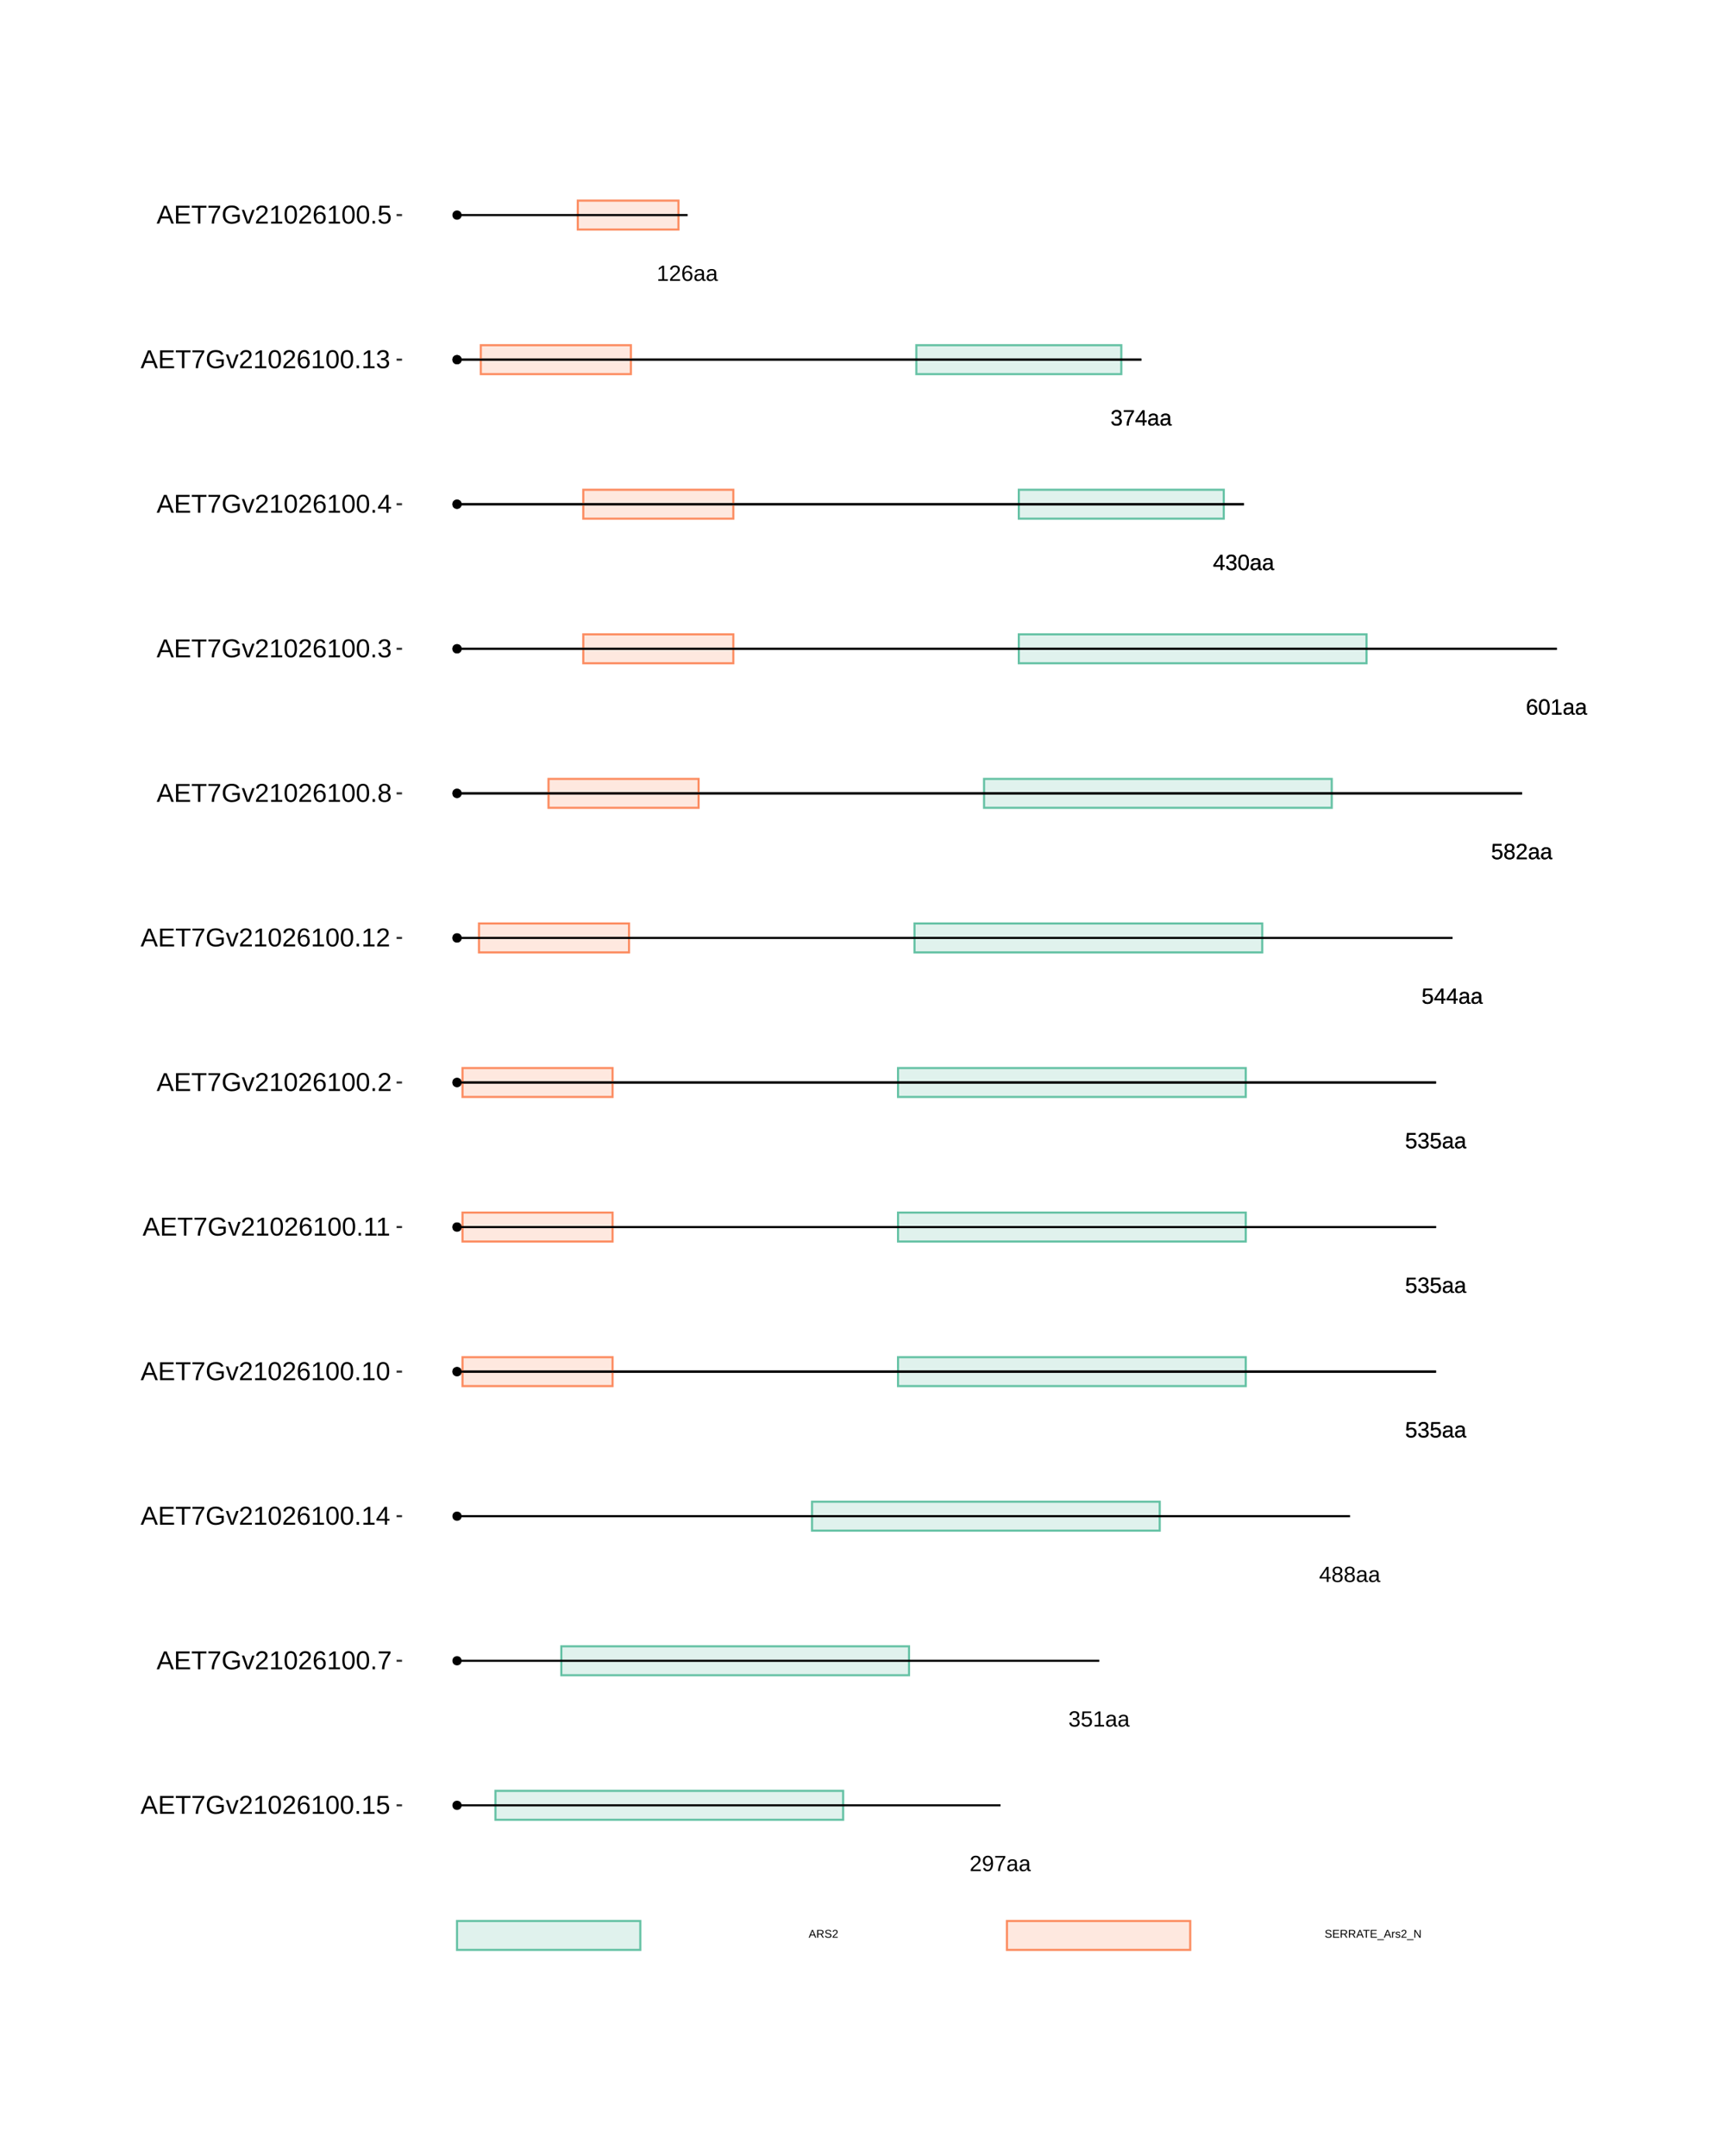 <?xml version="1.0" encoding="UTF-8"?>
<svg xmlns="http://www.w3.org/2000/svg" xmlns:xlink="http://www.w3.org/1999/xlink" width="864pt" height="1080pt" viewBox="0 0 864 1080" version="1.1">
<defs>
<g>
<symbol overflow="visible" id="glyph0-0">
<path style="stroke:none;" d="M 1.109 -7.594 L 7.172 -7.594 L 7.172 0 L 1.109 0 Z M 1.516 -7.188 L 1.516 -0.406 L 6.766 -0.406 L 6.766 -7.188 Z M 1.516 -7.188 "/>
</symbol>
<symbol overflow="visible" id="glyph0-1">
<path style="stroke:none;" d="M 0.562 0 L 0.562 -0.688 C 0.738 -1.102 0.957 -1.473 1.219 -1.797 C 1.488 -2.117 1.77 -2.41 2.062 -2.672 C 2.352 -2.93 2.641 -3.172 2.922 -3.391 C 3.211 -3.617 3.473 -3.844 3.703 -4.062 C 3.93 -4.289 4.113 -4.523 4.25 -4.766 C 4.395 -5.016 4.469 -5.289 4.469 -5.594 C 4.469 -6.008 4.344 -6.332 4.094 -6.562 C 3.852 -6.801 3.516 -6.922 3.078 -6.922 C 2.672 -6.922 2.332 -6.805 2.062 -6.578 C 1.789 -6.348 1.633 -6.031 1.594 -5.625 L 0.594 -5.719 C 0.664 -6.332 0.922 -6.816 1.359 -7.172 C 1.805 -7.535 2.379 -7.719 3.078 -7.719 C 3.848 -7.719 4.438 -7.535 4.844 -7.172 C 5.258 -6.805 5.469 -6.289 5.469 -5.625 C 5.469 -5.332 5.398 -5.039 5.266 -4.75 C 5.129 -4.457 4.926 -4.164 4.656 -3.875 C 4.395 -3.582 3.891 -3.133 3.141 -2.531 C 2.723 -2.188 2.391 -1.879 2.141 -1.609 C 1.898 -1.336 1.727 -1.078 1.625 -0.828 L 5.594 -0.828 L 5.594 0 Z M 0.562 0 "/>
</symbol>
<symbol overflow="visible" id="glyph0-2">
<path style="stroke:none;" d="M 5.625 -3.953 C 5.625 -2.648 5.383 -1.645 4.906 -0.938 C 4.426 -0.238 3.75 0.109 2.875 0.109 C 2.281 0.109 1.801 -0.016 1.438 -0.266 C 1.082 -0.516 0.828 -0.922 0.672 -1.484 L 1.609 -1.625 C 1.797 -0.988 2.223 -0.672 2.891 -0.672 C 3.441 -0.672 3.867 -0.93 4.172 -1.453 C 4.484 -1.973 4.645 -2.711 4.656 -3.672 C 4.508 -3.348 4.258 -3.086 3.906 -2.891 C 3.562 -2.691 3.18 -2.594 2.766 -2.594 C 2.086 -2.594 1.539 -2.828 1.125 -3.297 C 0.719 -3.766 0.516 -4.383 0.516 -5.156 C 0.516 -5.945 0.738 -6.57 1.188 -7.031 C 1.633 -7.488 2.254 -7.719 3.047 -7.719 C 3.891 -7.719 4.531 -7.406 4.969 -6.781 C 5.406 -6.156 5.625 -5.211 5.625 -3.953 Z M 4.562 -4.891 C 4.562 -5.504 4.422 -5.992 4.141 -6.359 C 3.859 -6.734 3.484 -6.922 3.016 -6.922 C 2.547 -6.922 2.176 -6.758 1.906 -6.438 C 1.633 -6.125 1.5 -5.695 1.5 -5.156 C 1.5 -4.602 1.633 -4.164 1.906 -3.844 C 2.176 -3.52 2.539 -3.359 3 -3.359 C 3.281 -3.359 3.539 -3.422 3.781 -3.547 C 4.02 -3.68 4.207 -3.863 4.344 -4.094 C 4.488 -4.32 4.562 -4.586 4.562 -4.891 Z M 4.562 -4.891 "/>
</symbol>
<symbol overflow="visible" id="glyph0-3">
<path style="stroke:none;" d="M 5.594 -6.812 C 4.812 -5.625 4.258 -4.691 3.938 -4.016 C 3.625 -3.348 3.383 -2.688 3.219 -2.031 C 3.062 -1.375 2.984 -0.695 2.984 0 L 1.969 0 C 1.969 -0.969 2.172 -1.988 2.578 -3.062 C 2.992 -4.133 3.688 -5.375 4.656 -6.781 L 0.562 -6.781 L 0.562 -7.594 L 5.594 -7.594 Z M 5.594 -6.812 "/>
</symbol>
<symbol overflow="visible" id="glyph0-4">
<path style="stroke:none;" d="M 2.234 0.109 C 1.648 0.109 1.207 -0.039 0.906 -0.344 C 0.613 -0.656 0.469 -1.082 0.469 -1.625 C 0.469 -2.227 0.664 -2.691 1.062 -3.016 C 1.457 -3.336 2.098 -3.508 2.984 -3.531 L 4.297 -3.562 L 4.297 -3.875 C 4.297 -4.352 4.191 -4.691 3.984 -4.891 C 3.785 -5.098 3.473 -5.203 3.047 -5.203 C 2.609 -5.203 2.289 -5.129 2.094 -4.984 C 1.895 -4.836 1.781 -4.602 1.75 -4.281 L 0.734 -4.375 C 0.891 -5.414 1.664 -5.938 3.062 -5.938 C 3.801 -5.938 4.352 -5.77 4.719 -5.438 C 5.094 -5.102 5.281 -4.617 5.281 -3.984 L 5.281 -1.469 C 5.281 -1.176 5.316 -0.957 5.391 -0.812 C 5.461 -0.664 5.609 -0.594 5.828 -0.594 C 5.922 -0.594 6.023 -0.609 6.141 -0.641 L 6.141 -0.031 C 5.898 0.02 5.648 0.047 5.391 0.047 C 5.035 0.047 4.773 -0.047 4.609 -0.234 C 4.441 -0.422 4.348 -0.711 4.328 -1.109 L 4.297 -1.109 C 4.047 -0.672 3.754 -0.359 3.422 -0.172 C 3.098 0.016 2.703 0.109 2.234 0.109 Z M 2.453 -0.625 C 2.805 -0.625 3.117 -0.703 3.391 -0.859 C 3.672 -1.023 3.891 -1.25 4.047 -1.531 C 4.211 -1.812 4.297 -2.102 4.297 -2.406 L 4.297 -2.875 L 3.234 -2.859 C 2.773 -2.848 2.426 -2.801 2.188 -2.719 C 1.957 -2.633 1.781 -2.5 1.656 -2.312 C 1.531 -2.133 1.469 -1.898 1.469 -1.609 C 1.469 -1.297 1.551 -1.051 1.719 -0.875 C 1.895 -0.707 2.141 -0.625 2.453 -0.625 Z M 2.453 -0.625 "/>
</symbol>
<symbol overflow="visible" id="glyph0-5">
<path style="stroke:none;" d="M 5.656 -2.094 C 5.656 -1.395 5.43 -0.852 4.984 -0.469 C 4.547 -0.082 3.91 0.109 3.078 0.109 C 2.305 0.109 1.691 -0.062 1.234 -0.406 C 0.773 -0.758 0.504 -1.273 0.422 -1.953 L 1.422 -2.047 C 1.555 -1.148 2.109 -0.703 3.078 -0.703 C 3.566 -0.703 3.953 -0.82 4.234 -1.062 C 4.516 -1.301 4.656 -1.656 4.656 -2.125 C 4.656 -2.539 4.492 -2.863 4.172 -3.094 C 3.848 -3.332 3.391 -3.453 2.797 -3.453 L 2.25 -3.453 L 2.25 -4.281 L 2.766 -4.281 C 3.305 -4.281 3.723 -4.395 4.016 -4.625 C 4.305 -4.863 4.453 -5.188 4.453 -5.594 C 4.453 -6 4.332 -6.32 4.094 -6.562 C 3.852 -6.801 3.5 -6.922 3.031 -6.922 C 2.602 -6.922 2.254 -6.805 1.984 -6.578 C 1.723 -6.359 1.57 -6.051 1.531 -5.656 L 0.547 -5.734 C 0.617 -6.359 0.875 -6.844 1.312 -7.188 C 1.758 -7.539 2.332 -7.719 3.031 -7.719 C 3.801 -7.719 4.395 -7.539 4.812 -7.188 C 5.238 -6.832 5.453 -6.336 5.453 -5.703 C 5.453 -5.211 5.316 -4.816 5.047 -4.516 C 4.773 -4.211 4.379 -4.008 3.859 -3.906 L 3.859 -3.875 C 4.422 -3.812 4.859 -3.617 5.172 -3.297 C 5.492 -2.984 5.656 -2.582 5.656 -2.094 Z M 5.656 -2.094 "/>
</symbol>
<symbol overflow="visible" id="glyph0-6">
<path style="stroke:none;" d="M 5.688 -2.469 C 5.688 -1.664 5.445 -1.035 4.969 -0.578 C 4.488 -0.117 3.828 0.109 2.984 0.109 C 2.273 0.109 1.703 -0.039 1.266 -0.344 C 0.828 -0.656 0.551 -1.109 0.438 -1.703 L 1.422 -1.812 C 1.629 -1.062 2.156 -0.688 3 -0.688 C 3.52 -0.688 3.926 -0.844 4.219 -1.156 C 4.52 -1.469 4.672 -1.898 4.672 -2.453 C 4.672 -2.93 4.52 -3.316 4.219 -3.609 C 3.926 -3.91 3.531 -4.062 3.031 -4.062 C 2.758 -4.062 2.508 -4.02 2.281 -3.938 C 2.062 -3.852 1.836 -3.711 1.609 -3.516 L 0.656 -3.516 L 0.922 -7.594 L 5.234 -7.594 L 5.234 -6.781 L 1.797 -6.781 L 1.656 -4.359 C 2.07 -4.68 2.594 -4.844 3.219 -4.844 C 3.969 -4.844 4.566 -4.625 5.016 -4.188 C 5.461 -3.75 5.688 -3.176 5.688 -2.469 Z M 5.688 -2.469 "/>
</symbol>
<symbol overflow="visible" id="glyph0-7">
<path style="stroke:none;" d="M 0.844 0 L 0.844 -0.828 L 2.781 -0.828 L 2.781 -6.672 L 1.062 -5.453 L 1.062 -6.359 L 2.859 -7.594 L 3.75 -7.594 L 3.75 -0.828 L 5.609 -0.828 L 5.609 0 Z M 0.844 0 "/>
</symbol>
<symbol overflow="visible" id="glyph0-8">
<path style="stroke:none;" d="M 4.75 -1.719 L 4.75 0 L 3.828 0 L 3.828 -1.719 L 0.25 -1.719 L 0.25 -2.469 L 3.734 -7.594 L 4.75 -7.594 L 4.75 -2.484 L 5.812 -2.484 L 5.812 -1.719 Z M 3.828 -6.5 C 3.828 -6.477 3.781 -6.383 3.688 -6.219 C 3.594 -6.051 3.52 -5.93 3.469 -5.859 L 1.531 -3 L 1.234 -2.594 L 1.156 -2.484 L 3.828 -2.484 Z M 3.828 -6.5 "/>
</symbol>
<symbol overflow="visible" id="glyph0-9">
<path style="stroke:none;" d="M 5.656 -2.125 C 5.656 -1.414 5.43 -0.863 4.984 -0.469 C 4.547 -0.082 3.91 0.109 3.078 0.109 C 2.266 0.109 1.629 -0.082 1.172 -0.469 C 0.711 -0.852 0.484 -1.398 0.484 -2.109 C 0.484 -2.609 0.625 -3.023 0.906 -3.359 C 1.188 -3.703 1.551 -3.906 2 -3.969 L 2 -4 C 1.582 -4.094 1.254 -4.301 1.016 -4.625 C 0.773 -4.945 0.656 -5.328 0.656 -5.766 C 0.656 -6.348 0.867 -6.816 1.297 -7.172 C 1.734 -7.535 2.316 -7.719 3.047 -7.719 C 3.797 -7.719 4.383 -7.539 4.812 -7.188 C 5.25 -6.832 5.469 -6.352 5.469 -5.75 C 5.469 -5.32 5.348 -4.941 5.109 -4.609 C 4.867 -4.285 4.539 -4.082 4.125 -4 L 4.125 -3.984 C 4.613 -3.91 4.988 -3.707 5.25 -3.375 C 5.52 -3.039 5.656 -2.625 5.656 -2.125 Z M 4.469 -5.703 C 4.469 -6.555 3.992 -6.984 3.047 -6.984 C 2.598 -6.984 2.254 -6.875 2.016 -6.656 C 1.773 -6.445 1.656 -6.129 1.656 -5.703 C 1.656 -5.266 1.773 -4.93 2.016 -4.703 C 2.266 -4.473 2.613 -4.359 3.062 -4.359 C 3.52 -4.359 3.867 -4.461 4.109 -4.672 C 4.348 -4.891 4.469 -5.234 4.469 -5.703 Z M 4.656 -2.219 C 4.656 -2.688 4.516 -3.039 4.234 -3.281 C 3.953 -3.52 3.555 -3.641 3.047 -3.641 C 2.555 -3.641 2.172 -3.508 1.891 -3.25 C 1.617 -2.988 1.484 -2.633 1.484 -2.188 C 1.484 -1.145 2.016 -0.625 3.078 -0.625 C 3.609 -0.625 4.004 -0.75 4.266 -1 C 4.523 -1.25 4.656 -1.656 4.656 -2.219 Z M 4.656 -2.219 "/>
</symbol>
<symbol overflow="visible" id="glyph0-10">
<path style="stroke:none;" d="M 5.656 -2.484 C 5.656 -1.68 5.438 -1.047 5 -0.578 C 4.57 -0.117 3.973 0.109 3.203 0.109 C 2.348 0.109 1.691 -0.207 1.234 -0.844 C 0.785 -1.477 0.562 -2.406 0.562 -3.625 C 0.562 -4.938 0.797 -5.945 1.266 -6.656 C 1.734 -7.363 2.406 -7.719 3.281 -7.719 C 4.426 -7.719 5.148 -7.203 5.453 -6.172 L 4.516 -6 C 4.328 -6.613 3.91 -6.922 3.266 -6.922 C 2.711 -6.922 2.285 -6.66 1.984 -6.141 C 1.68 -5.629 1.531 -4.883 1.531 -3.906 C 1.707 -4.238 1.953 -4.488 2.266 -4.656 C 2.586 -4.82 2.957 -4.906 3.375 -4.906 C 4.07 -4.906 4.625 -4.688 5.031 -4.25 C 5.445 -3.812 5.656 -3.223 5.656 -2.484 Z M 4.672 -2.438 C 4.672 -2.988 4.535 -3.414 4.266 -3.719 C 3.992 -4.02 3.617 -4.172 3.141 -4.172 C 2.68 -4.172 2.312 -4.035 2.031 -3.766 C 1.758 -3.504 1.625 -3.141 1.625 -2.672 C 1.625 -2.086 1.766 -1.609 2.047 -1.234 C 2.336 -0.859 2.711 -0.672 3.172 -0.672 C 3.641 -0.672 4.004 -0.828 4.266 -1.141 C 4.535 -1.461 4.672 -1.895 4.672 -2.438 Z M 4.672 -2.438 "/>
</symbol>
<symbol overflow="visible" id="glyph0-11">
<path style="stroke:none;" d="M 5.719 -3.797 C 5.719 -2.535 5.492 -1.566 5.047 -0.891 C 4.598 -0.223 3.938 0.109 3.062 0.109 C 2.188 0.109 1.531 -0.223 1.094 -0.891 C 0.656 -1.555 0.438 -2.523 0.438 -3.797 C 0.438 -5.109 0.645 -6.086 1.062 -6.734 C 1.488 -7.391 2.164 -7.719 3.094 -7.719 C 3.988 -7.719 4.648 -7.383 5.078 -6.719 C 5.504 -6.062 5.719 -5.086 5.719 -3.797 Z M 4.719 -3.797 C 4.719 -4.898 4.594 -5.695 4.344 -6.188 C 4.094 -6.676 3.676 -6.922 3.094 -6.922 C 2.5 -6.922 2.066 -6.676 1.797 -6.188 C 1.535 -5.707 1.406 -4.91 1.406 -3.797 C 1.406 -2.723 1.535 -1.938 1.797 -1.438 C 2.066 -0.938 2.488 -0.688 3.062 -0.688 C 3.633 -0.688 4.051 -0.941 4.312 -1.453 C 4.582 -1.961 4.719 -2.742 4.719 -3.797 Z M 4.719 -3.797 "/>
</symbol>
<symbol overflow="visible" id="glyph1-0">
<path style="stroke:none;" d="M 0.562 -3.906 L 3.688 -3.906 L 3.688 0 L 0.562 0 Z M 0.781 -3.703 L 0.781 -0.219 L 3.484 -0.219 L 3.484 -3.703 Z M 0.781 -3.703 "/>
</symbol>
<symbol overflow="visible" id="glyph1-1">
<path style="stroke:none;" d="M 3.234 0 L 2.797 -1.141 L 1.016 -1.141 L 0.562 0 L 0.016 0 L 1.609 -3.906 L 2.203 -3.906 L 3.781 0 Z M 1.906 -3.516 L 1.875 -3.438 C 1.832 -3.281 1.766 -3.082 1.672 -2.844 L 1.172 -1.562 L 2.641 -1.562 L 2.141 -2.844 C 2.086 -2.977 2.035 -3.125 1.984 -3.281 Z M 1.906 -3.516 "/>
</symbol>
<symbol overflow="visible" id="glyph1-2">
<path style="stroke:none;" d="M 3.234 0 L 2.219 -1.625 L 1 -1.625 L 1 0 L 0.469 0 L 0.469 -3.906 L 2.312 -3.906 C 2.75 -3.906 3.086 -3.805 3.328 -3.609 C 3.566 -3.422 3.688 -3.148 3.688 -2.797 C 3.688 -2.504 3.602 -2.258 3.438 -2.062 C 3.27 -1.863 3.035 -1.738 2.734 -1.688 L 3.844 0 Z M 3.156 -2.781 C 3.156 -3.008 3.078 -3.18 2.922 -3.297 C 2.766 -3.422 2.539 -3.484 2.25 -3.484 L 1 -3.484 L 1 -2.047 L 2.281 -2.047 C 2.562 -2.047 2.773 -2.109 2.922 -2.234 C 3.078 -2.367 3.156 -2.551 3.156 -2.781 Z M 3.156 -2.781 "/>
</symbol>
<symbol overflow="visible" id="glyph1-3">
<path style="stroke:none;" d="M 3.531 -1.078 C 3.531 -0.711 3.391 -0.43 3.109 -0.234 C 2.828 -0.035 2.43 0.062 1.922 0.062 C 0.961 0.062 0.41 -0.27 0.266 -0.938 L 0.766 -1.047 C 0.828 -0.805 0.953 -0.629 1.141 -0.516 C 1.336 -0.41 1.602 -0.359 1.938 -0.359 C 2.281 -0.359 2.539 -0.414 2.719 -0.531 C 2.906 -0.656 3 -0.828 3 -1.047 C 3 -1.18 2.969 -1.285 2.906 -1.359 C 2.852 -1.441 2.773 -1.508 2.672 -1.562 C 2.566 -1.613 2.441 -1.656 2.297 -1.688 C 2.148 -1.727 1.988 -1.77 1.812 -1.812 C 1.5 -1.875 1.258 -1.938 1.094 -2 C 0.938 -2.07 0.812 -2.148 0.719 -2.234 C 0.633 -2.316 0.566 -2.414 0.516 -2.531 C 0.461 -2.645 0.438 -2.773 0.438 -2.922 C 0.438 -3.254 0.562 -3.508 0.812 -3.688 C 1.07 -3.875 1.441 -3.969 1.922 -3.969 C 2.367 -3.969 2.707 -3.898 2.938 -3.766 C 3.176 -3.629 3.344 -3.398 3.438 -3.078 L 2.922 -2.984 C 2.859 -3.191 2.742 -3.344 2.578 -3.438 C 2.422 -3.531 2.203 -3.578 1.922 -3.578 C 1.609 -3.578 1.367 -3.523 1.203 -3.422 C 1.035 -3.316 0.953 -3.16 0.953 -2.953 C 0.953 -2.828 0.984 -2.723 1.047 -2.641 C 1.117 -2.566 1.211 -2.504 1.328 -2.453 C 1.453 -2.398 1.691 -2.332 2.047 -2.25 C 2.172 -2.219 2.289 -2.188 2.406 -2.156 C 2.531 -2.133 2.645 -2.102 2.75 -2.062 C 2.863 -2.02 2.969 -1.973 3.062 -1.922 C 3.156 -1.867 3.234 -1.801 3.297 -1.719 C 3.367 -1.645 3.426 -1.555 3.469 -1.453 C 3.508 -1.348 3.531 -1.223 3.531 -1.078 Z M 3.531 -1.078 "/>
</symbol>
<symbol overflow="visible" id="glyph1-4">
<path style="stroke:none;" d="M 0.281 0 L 0.281 -0.359 C 0.375 -0.566 0.488 -0.754 0.625 -0.922 C 0.758 -1.086 0.898 -1.238 1.047 -1.375 C 1.203 -1.508 1.352 -1.633 1.5 -1.75 C 1.656 -1.863 1.789 -1.977 1.906 -2.094 C 2.02 -2.207 2.113 -2.328 2.188 -2.453 C 2.258 -2.578 2.297 -2.719 2.297 -2.875 C 2.297 -3.094 2.234 -3.258 2.109 -3.375 C 1.984 -3.5 1.812 -3.562 1.594 -3.562 C 1.375 -3.562 1.195 -3.504 1.062 -3.391 C 0.926 -3.273 0.844 -3.113 0.812 -2.906 L 0.312 -2.953 C 0.344 -3.266 0.473 -3.508 0.703 -3.688 C 0.93 -3.875 1.227 -3.969 1.594 -3.969 C 1.988 -3.969 2.289 -3.875 2.5 -3.688 C 2.707 -3.5 2.812 -3.238 2.812 -2.906 C 2.812 -2.75 2.773 -2.594 2.703 -2.438 C 2.641 -2.289 2.539 -2.141 2.406 -1.984 C 2.27 -1.836 2.004 -1.609 1.609 -1.297 C 1.398 -1.117 1.234 -0.961 1.109 -0.828 C 0.984 -0.691 0.891 -0.555 0.828 -0.422 L 2.875 -0.422 L 2.875 0 Z M 0.281 0 "/>
</symbol>
<symbol overflow="visible" id="glyph1-5">
<path style="stroke:none;" d="M 0.469 0 L 0.469 -3.906 L 3.438 -3.906 L 3.438 -3.484 L 1 -3.484 L 1 -2.219 L 3.266 -2.219 L 3.266 -1.797 L 1 -1.797 L 1 -0.438 L 3.547 -0.438 L 3.547 0 Z M 0.469 0 "/>
</symbol>
<symbol overflow="visible" id="glyph1-6">
<path style="stroke:none;" d="M 2 -3.484 L 2 0 L 1.469 0 L 1.469 -3.484 L 0.125 -3.484 L 0.125 -3.906 L 3.344 -3.906 L 3.344 -3.484 Z M 2 -3.484 "/>
</symbol>
<symbol overflow="visible" id="glyph1-7">
<path style="stroke:none;" d="M -0.094 1.125 L -0.094 0.766 L 3.234 0.766 L 3.234 1.125 Z M -0.094 1.125 "/>
</symbol>
<symbol overflow="visible" id="glyph1-8">
<path style="stroke:none;" d="M 0.391 0 L 0.391 -2.312 C 0.391 -2.52 0.383 -2.75 0.375 -3 L 0.844 -3 C 0.863 -2.664 0.875 -2.461 0.875 -2.391 L 0.891 -2.391 C 0.961 -2.648 1.051 -2.828 1.156 -2.922 C 1.258 -3.016 1.406 -3.062 1.594 -3.062 C 1.664 -3.062 1.734 -3.051 1.797 -3.031 L 1.797 -2.578 C 1.734 -2.598 1.645 -2.609 1.531 -2.609 C 1.32 -2.609 1.16 -2.516 1.047 -2.328 C 0.941 -2.148 0.891 -1.895 0.891 -1.562 L 0.891 0 Z M 0.391 0 "/>
</symbol>
<symbol overflow="visible" id="glyph1-9">
<path style="stroke:none;" d="M 2.641 -0.828 C 2.641 -0.547 2.531 -0.328 2.312 -0.172 C 2.102 -0.016 1.805 0.062 1.422 0.062 C 1.047 0.062 0.754 0 0.547 -0.125 C 0.348 -0.25 0.219 -0.441 0.156 -0.703 L 0.594 -0.797 C 0.633 -0.629 0.723 -0.508 0.859 -0.438 C 0.992 -0.363 1.18 -0.328 1.422 -0.328 C 1.672 -0.328 1.852 -0.363 1.969 -0.438 C 2.094 -0.52 2.156 -0.641 2.156 -0.797 C 2.156 -0.91 2.113 -1.004 2.031 -1.078 C 1.945 -1.148 1.816 -1.211 1.641 -1.266 L 1.281 -1.359 C 0.988 -1.43 0.781 -1.504 0.656 -1.578 C 0.539 -1.648 0.445 -1.734 0.375 -1.828 C 0.312 -1.93 0.281 -2.055 0.281 -2.203 C 0.281 -2.484 0.375 -2.691 0.562 -2.828 C 0.758 -2.973 1.047 -3.047 1.422 -3.047 C 1.754 -3.047 2.016 -2.988 2.203 -2.875 C 2.398 -2.758 2.523 -2.57 2.578 -2.312 L 2.141 -2.266 C 2.109 -2.391 2.031 -2.488 1.906 -2.562 C 1.789 -2.633 1.629 -2.672 1.422 -2.672 C 1.191 -2.672 1.023 -2.633 0.922 -2.562 C 0.816 -2.5 0.766 -2.398 0.766 -2.266 C 0.766 -2.18 0.785 -2.109 0.828 -2.047 C 0.867 -1.992 0.93 -1.945 1.016 -1.906 C 1.109 -1.863 1.297 -1.812 1.578 -1.75 C 1.836 -1.676 2.023 -1.613 2.141 -1.562 C 2.266 -1.508 2.359 -1.445 2.422 -1.375 C 2.492 -1.301 2.547 -1.219 2.578 -1.125 C 2.617 -1.039 2.641 -0.941 2.641 -0.828 Z M 2.641 -0.828 "/>
</symbol>
<symbol overflow="visible" id="glyph1-10">
<path style="stroke:none;" d="M 3 0 L 0.906 -3.328 L 0.922 -3.062 L 0.938 -2.594 L 0.938 0 L 0.469 0 L 0.469 -3.906 L 1.078 -3.906 L 3.203 -0.562 C 3.18 -0.926 3.172 -1.188 3.172 -1.344 L 3.172 -3.906 L 3.641 -3.906 L 3.641 0 Z M 3 0 "/>
</symbol>
<symbol overflow="visible" id="glyph2-0">
<path style="stroke:none;" d="M 1.297 -8.938 L 8.438 -8.938 L 8.438 0 L 1.297 0 Z M 1.781 -8.469 L 1.781 -0.484 L 7.953 -0.484 L 7.953 -8.469 Z M 1.781 -8.469 "/>
</symbol>
<symbol overflow="visible" id="glyph2-1">
<path style="stroke:none;" d="M 7.406 0 L 6.391 -2.609 L 2.312 -2.609 L 1.281 0 L 0.031 0 L 3.672 -8.938 L 5.047 -8.938 L 8.641 0 Z M 4.344 -8.031 L 4.297 -7.859 C 4.18 -7.504 4.023 -7.051 3.828 -6.5 L 2.672 -3.562 L 6.031 -3.562 L 4.875 -6.516 C 4.758 -6.805 4.641 -7.133 4.516 -7.5 Z M 4.344 -8.031 "/>
</symbol>
<symbol overflow="visible" id="glyph2-2">
<path style="stroke:none;" d="M 1.062 0 L 1.062 -8.938 L 7.859 -8.938 L 7.859 -7.953 L 2.281 -7.953 L 2.281 -5.078 L 7.469 -5.078 L 7.469 -4.109 L 2.281 -4.109 L 2.281 -0.984 L 8.109 -0.984 L 8.109 0 Z M 1.062 0 "/>
</symbol>
<symbol overflow="visible" id="glyph2-3">
<path style="stroke:none;" d="M 4.578 -7.953 L 4.578 0 L 3.359 0 L 3.359 -7.953 L 0.297 -7.953 L 0.297 -8.938 L 7.641 -8.938 L 7.641 -7.953 Z M 4.578 -7.953 "/>
</symbol>
<symbol overflow="visible" id="glyph2-4">
<path style="stroke:none;" d="M 6.578 -8.016 C 5.66 -6.617 5.016 -5.523 4.641 -4.734 C 4.266 -3.941 3.984 -3.16 3.797 -2.391 C 3.609 -1.617 3.516 -0.82 3.516 0 L 2.312 0 C 2.312 -1.145 2.551 -2.348 3.031 -3.609 C 3.52 -4.867 4.332 -6.32 5.469 -7.969 L 0.672 -7.969 L 0.672 -8.938 L 6.578 -8.938 Z M 6.578 -8.016 "/>
</symbol>
<symbol overflow="visible" id="glyph2-5">
<path style="stroke:none;" d="M 0.656 -4.516 C 0.656 -5.961 1.039 -7.082 1.812 -7.875 C 2.594 -8.676 3.691 -9.078 5.109 -9.078 C 6.098 -9.078 6.898 -8.91 7.516 -8.578 C 8.129 -8.242 8.602 -7.707 8.938 -6.969 L 7.781 -6.625 C 7.531 -7.133 7.18 -7.504 6.734 -7.734 C 6.285 -7.973 5.734 -8.094 5.078 -8.094 C 4.035 -8.094 3.242 -7.781 2.703 -7.156 C 2.16 -6.531 1.891 -5.648 1.891 -4.516 C 1.891 -3.379 2.176 -2.484 2.75 -1.828 C 3.332 -1.18 4.133 -0.859 5.156 -0.859 C 5.738 -0.859 6.281 -0.945 6.781 -1.125 C 7.289 -1.301 7.707 -1.539 8.031 -1.844 L 8.031 -3.453 L 5.344 -3.453 L 5.344 -4.469 L 9.141 -4.469 L 9.141 -1.391 C 8.672 -0.91 8.086 -0.535 7.391 -0.266 C 6.703 -0.004 5.957 0.125 5.156 0.125 C 4.227 0.125 3.426 -0.055 2.75 -0.422 C 2.07 -0.797 1.551 -1.332 1.188 -2.031 C 0.832 -2.738 0.656 -3.566 0.656 -4.516 Z M 0.656 -4.516 "/>
</symbol>
<symbol overflow="visible" id="glyph2-6">
<path style="stroke:none;" d="M 3.891 0 L 2.547 0 L 0.047 -6.875 L 1.266 -6.875 L 2.781 -2.406 C 2.832 -2.227 2.977 -1.723 3.219 -0.891 L 3.438 -1.641 L 3.688 -2.391 L 5.25 -6.875 L 6.453 -6.875 Z M 3.891 0 "/>
</symbol>
<symbol overflow="visible" id="glyph2-7">
<path style="stroke:none;" d="M 0.656 0 L 0.656 -0.812 C 0.875 -1.301 1.133 -1.734 1.438 -2.109 C 1.75 -2.492 2.078 -2.836 2.422 -3.141 C 2.766 -3.453 3.102 -3.738 3.438 -4 C 3.781 -4.258 4.086 -4.52 4.359 -4.781 C 4.629 -5.051 4.848 -5.328 5.016 -5.609 C 5.18 -5.898 5.266 -6.227 5.266 -6.594 C 5.266 -7.082 5.117 -7.461 4.828 -7.734 C 4.547 -8.004 4.145 -8.141 3.625 -8.141 C 3.145 -8.141 2.742 -8.004 2.422 -7.734 C 2.109 -7.473 1.926 -7.102 1.875 -6.625 L 0.703 -6.734 C 0.785 -7.453 1.086 -8.02 1.609 -8.438 C 2.141 -8.863 2.812 -9.078 3.625 -9.078 C 4.531 -9.078 5.223 -8.863 5.703 -8.438 C 6.191 -8.008 6.438 -7.406 6.438 -6.625 C 6.438 -6.281 6.352 -5.938 6.188 -5.594 C 6.031 -5.25 5.797 -4.906 5.484 -4.562 C 5.172 -4.219 4.57 -3.688 3.688 -2.969 C 3.207 -2.57 2.82 -2.211 2.531 -1.891 C 2.238 -1.578 2.031 -1.27 1.906 -0.969 L 6.578 -0.969 L 6.578 0 Z M 0.656 0 "/>
</symbol>
<symbol overflow="visible" id="glyph2-8">
<path style="stroke:none;" d="M 0.984 0 L 0.984 -0.969 L 3.266 -0.969 L 3.266 -7.859 L 1.25 -6.406 L 1.25 -7.484 L 3.359 -8.938 L 4.422 -8.938 L 4.422 -0.969 L 6.594 -0.969 L 6.594 0 Z M 0.984 0 "/>
</symbol>
<symbol overflow="visible" id="glyph2-9">
<path style="stroke:none;" d="M 6.719 -4.469 C 6.719 -2.977 6.453 -1.836 5.922 -1.047 C 5.398 -0.266 4.625 0.125 3.594 0.125 C 2.57 0.125 1.801 -0.266 1.281 -1.047 C 0.77 -1.828 0.516 -2.969 0.516 -4.469 C 0.516 -6.008 0.766 -7.16 1.266 -7.922 C 1.766 -8.691 2.555 -9.078 3.641 -9.078 C 4.691 -9.078 5.469 -8.688 5.969 -7.906 C 6.469 -7.133 6.719 -5.988 6.719 -4.469 Z M 5.562 -4.469 C 5.562 -5.758 5.41 -6.695 5.109 -7.281 C 4.816 -7.863 4.328 -8.156 3.641 -8.156 C 2.93 -8.156 2.422 -7.867 2.109 -7.297 C 1.805 -6.723 1.656 -5.781 1.656 -4.469 C 1.656 -3.207 1.812 -2.281 2.125 -1.688 C 2.438 -1.102 2.93 -0.812 3.609 -0.812 C 4.285 -0.812 4.781 -1.109 5.094 -1.703 C 5.406 -2.305 5.562 -3.227 5.562 -4.469 Z M 5.562 -4.469 "/>
</symbol>
<symbol overflow="visible" id="glyph2-10">
<path style="stroke:none;" d="M 6.656 -2.922 C 6.656 -1.984 6.398 -1.238 5.891 -0.688 C 5.379 -0.145 4.672 0.125 3.766 0.125 C 2.766 0.125 1.992 -0.25 1.453 -1 C 0.922 -1.75 0.656 -2.836 0.656 -4.266 C 0.656 -5.816 0.93 -7.004 1.484 -7.828 C 2.047 -8.66 2.836 -9.078 3.859 -9.078 C 5.211 -9.078 6.062 -8.469 6.406 -7.25 L 5.312 -7.062 C 5.094 -7.789 4.602 -8.156 3.844 -8.156 C 3.195 -8.156 2.691 -7.848 2.328 -7.234 C 1.973 -6.629 1.797 -5.754 1.797 -4.609 C 2.004 -4.992 2.297 -5.285 2.672 -5.484 C 3.047 -5.68 3.477 -5.781 3.969 -5.781 C 4.789 -5.781 5.441 -5.52 5.922 -5 C 6.41 -4.488 6.656 -3.797 6.656 -2.922 Z M 5.5 -2.875 C 5.5 -3.52 5.336 -4.02 5.016 -4.375 C 4.703 -4.727 4.258 -4.906 3.688 -4.906 C 3.156 -4.906 2.723 -4.75 2.391 -4.438 C 2.066 -4.125 1.906 -3.695 1.906 -3.156 C 1.906 -2.457 2.078 -1.891 2.422 -1.453 C 2.766 -1.016 3.203 -0.797 3.734 -0.797 C 4.285 -0.797 4.719 -0.977 5.031 -1.344 C 5.344 -1.719 5.5 -2.227 5.5 -2.875 Z M 5.5 -2.875 "/>
</symbol>
<symbol overflow="visible" id="glyph2-11">
<path style="stroke:none;" d="M 1.188 0 L 1.188 -1.391 L 2.422 -1.391 L 2.422 0 Z M 1.188 0 "/>
</symbol>
<symbol overflow="visible" id="glyph2-12">
<path style="stroke:none;" d="M 6.688 -2.906 C 6.688 -1.969 6.406 -1.227 5.844 -0.688 C 5.281 -0.145 4.504 0.125 3.516 0.125 C 2.68 0.125 2.004 -0.055 1.484 -0.422 C 0.973 -0.785 0.648 -1.312 0.516 -2 L 1.672 -2.141 C 1.91 -1.254 2.531 -0.812 3.531 -0.812 C 4.145 -0.812 4.625 -0.992 4.969 -1.359 C 5.32 -1.734 5.5 -2.242 5.5 -2.891 C 5.5 -3.453 5.32 -3.906 4.969 -4.25 C 4.625 -4.602 4.156 -4.781 3.562 -4.781 C 3.25 -4.781 2.957 -4.727 2.688 -4.625 C 2.426 -4.531 2.16 -4.363 1.891 -4.125 L 0.781 -4.125 L 1.078 -8.938 L 6.156 -8.938 L 6.156 -7.969 L 2.125 -7.969 L 1.953 -5.141 C 2.441 -5.516 3.055 -5.703 3.797 -5.703 C 4.672 -5.703 5.367 -5.441 5.891 -4.922 C 6.422 -4.41 6.688 -3.738 6.688 -2.906 Z M 6.688 -2.906 "/>
</symbol>
<symbol overflow="visible" id="glyph2-13">
<path style="stroke:none;" d="M 5.594 -2.031 L 5.594 0 L 4.516 0 L 4.516 -2.031 L 0.297 -2.031 L 0.297 -2.906 L 4.391 -8.938 L 5.594 -8.938 L 5.594 -2.922 L 6.844 -2.922 L 6.844 -2.031 Z M 4.516 -7.656 C 4.504 -7.633 4.441 -7.52 4.328 -7.312 C 4.223 -7.113 4.145 -6.977 4.094 -6.906 L 1.797 -3.516 L 1.453 -3.047 L 1.359 -2.922 L 4.516 -2.922 Z M 4.516 -7.656 "/>
</symbol>
<symbol overflow="visible" id="glyph2-14">
<path style="stroke:none;" d="M 6.672 -2.5 C 6.672 -1.664 6.406 -1.02 5.875 -0.562 C 5.352 -0.102 4.602 0.125 3.625 0.125 C 2.664 0.125 1.914 -0.098 1.375 -0.547 C 0.832 -1.004 0.562 -1.648 0.562 -2.484 C 0.562 -3.066 0.727 -3.555 1.062 -3.953 C 1.395 -4.348 1.82 -4.586 2.344 -4.672 L 2.344 -4.703 C 1.863 -4.816 1.484 -5.062 1.203 -5.438 C 0.922 -5.82 0.781 -6.27 0.781 -6.781 C 0.781 -7.469 1.031 -8.02 1.531 -8.438 C 2.039 -8.863 2.727 -9.078 3.594 -9.078 C 4.469 -9.078 5.16 -8.867 5.672 -8.453 C 6.18 -8.035 6.438 -7.473 6.438 -6.766 C 6.438 -6.254 6.297 -5.805 6.016 -5.422 C 5.734 -5.047 5.348 -4.812 4.859 -4.719 L 4.859 -4.688 C 5.43 -4.594 5.875 -4.348 6.188 -3.953 C 6.508 -3.566 6.672 -3.082 6.672 -2.5 Z M 5.25 -6.703 C 5.25 -7.723 4.695 -8.234 3.594 -8.234 C 3.051 -8.234 2.641 -8.102 2.359 -7.844 C 2.078 -7.594 1.938 -7.211 1.938 -6.703 C 1.938 -6.191 2.082 -5.801 2.375 -5.531 C 2.664 -5.27 3.078 -5.141 3.609 -5.141 C 4.141 -5.141 4.547 -5.258 4.828 -5.5 C 5.109 -5.75 5.25 -6.148 5.25 -6.703 Z M 5.484 -2.609 C 5.484 -3.16 5.316 -3.578 4.984 -3.859 C 4.648 -4.141 4.188 -4.281 3.594 -4.281 C 3.008 -4.281 2.555 -4.129 2.234 -3.828 C 1.91 -3.523 1.75 -3.109 1.75 -2.578 C 1.75 -1.348 2.375 -0.734 3.625 -0.734 C 4.25 -0.734 4.711 -0.879 5.016 -1.172 C 5.328 -1.473 5.484 -1.953 5.484 -2.609 Z M 5.484 -2.609 "/>
</symbol>
<symbol overflow="visible" id="glyph2-15">
<path style="stroke:none;" d="M 6.656 -2.469 C 6.656 -1.645 6.391 -1.004 5.859 -0.547 C 5.336 -0.098 4.594 0.125 3.625 0.125 C 2.719 0.125 1.992 -0.078 1.453 -0.484 C 0.91 -0.891 0.594 -1.492 0.5 -2.297 L 1.672 -2.406 C 1.828 -1.344 2.477 -0.812 3.625 -0.812 C 4.195 -0.812 4.645 -0.953 4.969 -1.234 C 5.301 -1.523 5.469 -1.945 5.469 -2.5 C 5.469 -2.988 5.281 -3.367 4.906 -3.641 C 4.531 -3.922 3.988 -4.062 3.281 -4.062 L 2.641 -4.062 L 2.641 -5.047 L 3.266 -5.047 C 3.891 -5.047 4.375 -5.18 4.719 -5.453 C 5.062 -5.723 5.234 -6.102 5.234 -6.594 C 5.234 -7.07 5.094 -7.445 4.812 -7.719 C 4.531 -8 4.113 -8.141 3.562 -8.141 C 3.062 -8.141 2.656 -8.008 2.344 -7.75 C 2.031 -7.488 1.848 -7.125 1.797 -6.656 L 0.641 -6.75 C 0.734 -7.477 1.039 -8.047 1.562 -8.453 C 2.082 -8.867 2.754 -9.078 3.578 -9.078 C 4.473 -9.078 5.164 -8.867 5.656 -8.453 C 6.156 -8.035 6.406 -7.453 6.406 -6.703 C 6.406 -6.141 6.242 -5.676 5.922 -5.312 C 5.609 -4.957 5.145 -4.719 4.531 -4.594 L 4.531 -4.562 C 5.207 -4.488 5.727 -4.266 6.094 -3.891 C 6.469 -3.516 6.656 -3.039 6.656 -2.469 Z M 6.656 -2.469 "/>
</symbol>
</g>
</defs>
<g id="surface1">
<rect x="0" y="0" width="864" height="1080" style="fill:rgb(100%,100%,100%);fill-opacity:1;stroke:none;"/>
<rect x="0" y="0" width="864" height="1080" style="fill:rgb(100%,100%,100%);fill-opacity:1;stroke:none;"/>
<path style="fill:none;stroke-width:1.067;stroke-linecap:round;stroke-linejoin:round;stroke:rgb(100%,100%,100%);stroke-opacity:1;stroke-miterlimit:10;" d="M 0 1080 L 864 1080 L 864 0 L 0 0 Z M 0 1080 "/>
<path style="fill-rule:nonzero;fill:rgb(0%,0%,0%);fill-opacity:1;stroke-width:0.709;stroke-linecap:round;stroke-linejoin:round;stroke:rgb(0%,0%,0%);stroke-opacity:1;stroke-miterlimit:10;" d="M 230.863 904.336 C 230.863 906.945 226.953 906.945 226.953 904.336 C 226.953 901.73 230.863 901.73 230.863 904.336 "/>
<path style="fill-rule:nonzero;fill:rgb(0%,0%,0%);fill-opacity:1;stroke-width:0.709;stroke-linecap:round;stroke-linejoin:round;stroke:rgb(0%,0%,0%);stroke-opacity:1;stroke-miterlimit:10;" d="M 230.863 831.922 C 230.863 834.527 226.953 834.527 226.953 831.922 C 226.953 829.312 230.863 829.312 230.863 831.922 "/>
<path style="fill-rule:nonzero;fill:rgb(0%,0%,0%);fill-opacity:1;stroke-width:0.709;stroke-linecap:round;stroke-linejoin:round;stroke:rgb(0%,0%,0%);stroke-opacity:1;stroke-miterlimit:10;" d="M 230.863 759.504 C 230.863 762.109 226.953 762.109 226.953 759.504 C 226.953 756.898 230.863 756.898 230.863 759.504 "/>
<path style="fill-rule:nonzero;fill:rgb(0%,0%,0%);fill-opacity:1;stroke-width:0.709;stroke-linecap:round;stroke-linejoin:round;stroke:rgb(0%,0%,0%);stroke-opacity:1;stroke-miterlimit:10;" d="M 230.863 687.086 C 230.863 689.691 226.953 689.691 226.953 687.086 C 226.953 684.48 230.863 684.48 230.863 687.086 "/>
<path style="fill-rule:nonzero;fill:rgb(0%,0%,0%);fill-opacity:1;stroke-width:0.709;stroke-linecap:round;stroke-linejoin:round;stroke:rgb(0%,0%,0%);stroke-opacity:1;stroke-miterlimit:10;" d="M 230.863 687.086 C 230.863 689.691 226.953 689.691 226.953 687.086 C 226.953 684.48 230.863 684.48 230.863 687.086 "/>
<path style="fill-rule:nonzero;fill:rgb(0%,0%,0%);fill-opacity:1;stroke-width:0.709;stroke-linecap:round;stroke-linejoin:round;stroke:rgb(0%,0%,0%);stroke-opacity:1;stroke-miterlimit:10;" d="M 230.863 614.668 C 230.863 617.273 226.953 617.273 226.953 614.668 C 226.953 612.062 230.863 612.062 230.863 614.668 "/>
<path style="fill-rule:nonzero;fill:rgb(0%,0%,0%);fill-opacity:1;stroke-width:0.709;stroke-linecap:round;stroke-linejoin:round;stroke:rgb(0%,0%,0%);stroke-opacity:1;stroke-miterlimit:10;" d="M 230.863 614.668 C 230.863 617.273 226.953 617.273 226.953 614.668 C 226.953 612.062 230.863 612.062 230.863 614.668 "/>
<path style="fill-rule:nonzero;fill:rgb(0%,0%,0%);fill-opacity:1;stroke-width:0.709;stroke-linecap:round;stroke-linejoin:round;stroke:rgb(0%,0%,0%);stroke-opacity:1;stroke-miterlimit:10;" d="M 230.863 542.25 C 230.863 544.855 226.953 544.855 226.953 542.25 C 226.953 539.645 230.863 539.645 230.863 542.25 "/>
<path style="fill-rule:nonzero;fill:rgb(0%,0%,0%);fill-opacity:1;stroke-width:0.709;stroke-linecap:round;stroke-linejoin:round;stroke:rgb(0%,0%,0%);stroke-opacity:1;stroke-miterlimit:10;" d="M 230.863 542.25 C 230.863 544.855 226.953 544.855 226.953 542.25 C 226.953 539.645 230.863 539.645 230.863 542.25 "/>
<path style="fill-rule:nonzero;fill:rgb(0%,0%,0%);fill-opacity:1;stroke-width:0.709;stroke-linecap:round;stroke-linejoin:round;stroke:rgb(0%,0%,0%);stroke-opacity:1;stroke-miterlimit:10;" d="M 230.863 469.832 C 230.863 472.441 226.953 472.441 226.953 469.832 C 226.953 467.227 230.863 467.227 230.863 469.832 "/>
<path style="fill-rule:nonzero;fill:rgb(0%,0%,0%);fill-opacity:1;stroke-width:0.709;stroke-linecap:round;stroke-linejoin:round;stroke:rgb(0%,0%,0%);stroke-opacity:1;stroke-miterlimit:10;" d="M 230.863 469.832 C 230.863 472.441 226.953 472.441 226.953 469.832 C 226.953 467.227 230.863 467.227 230.863 469.832 "/>
<path style="fill-rule:nonzero;fill:rgb(0%,0%,0%);fill-opacity:1;stroke-width:0.709;stroke-linecap:round;stroke-linejoin:round;stroke:rgb(0%,0%,0%);stroke-opacity:1;stroke-miterlimit:10;" d="M 230.863 397.418 C 230.863 400.023 226.953 400.023 226.953 397.418 C 226.953 394.809 230.863 394.809 230.863 397.418 "/>
<path style="fill-rule:nonzero;fill:rgb(0%,0%,0%);fill-opacity:1;stroke-width:0.709;stroke-linecap:round;stroke-linejoin:round;stroke:rgb(0%,0%,0%);stroke-opacity:1;stroke-miterlimit:10;" d="M 230.863 397.418 C 230.863 400.023 226.953 400.023 226.953 397.418 C 226.953 394.809 230.863 394.809 230.863 397.418 "/>
<path style="fill-rule:nonzero;fill:rgb(0%,0%,0%);fill-opacity:1;stroke-width:0.709;stroke-linecap:round;stroke-linejoin:round;stroke:rgb(0%,0%,0%);stroke-opacity:1;stroke-miterlimit:10;" d="M 230.863 325 C 230.863 327.605 226.953 327.605 226.953 325 C 226.953 322.395 230.863 322.395 230.863 325 "/>
<path style="fill-rule:nonzero;fill:rgb(0%,0%,0%);fill-opacity:1;stroke-width:0.709;stroke-linecap:round;stroke-linejoin:round;stroke:rgb(0%,0%,0%);stroke-opacity:1;stroke-miterlimit:10;" d="M 230.863 325 C 230.863 327.605 226.953 327.605 226.953 325 C 226.953 322.395 230.863 322.395 230.863 325 "/>
<path style="fill-rule:nonzero;fill:rgb(0%,0%,0%);fill-opacity:1;stroke-width:0.709;stroke-linecap:round;stroke-linejoin:round;stroke:rgb(0%,0%,0%);stroke-opacity:1;stroke-miterlimit:10;" d="M 230.863 252.582 C 230.863 255.188 226.953 255.188 226.953 252.582 C 226.953 249.977 230.863 249.977 230.863 252.582 "/>
<path style="fill-rule:nonzero;fill:rgb(0%,0%,0%);fill-opacity:1;stroke-width:0.709;stroke-linecap:round;stroke-linejoin:round;stroke:rgb(0%,0%,0%);stroke-opacity:1;stroke-miterlimit:10;" d="M 230.863 252.582 C 230.863 255.188 226.953 255.188 226.953 252.582 C 226.953 249.977 230.863 249.977 230.863 252.582 "/>
<path style="fill-rule:nonzero;fill:rgb(0%,0%,0%);fill-opacity:1;stroke-width:0.709;stroke-linecap:round;stroke-linejoin:round;stroke:rgb(0%,0%,0%);stroke-opacity:1;stroke-miterlimit:10;" d="M 230.863 180.164 C 230.863 182.77 226.953 182.77 226.953 180.164 C 226.953 177.559 230.863 177.559 230.863 180.164 "/>
<path style="fill-rule:nonzero;fill:rgb(0%,0%,0%);fill-opacity:1;stroke-width:0.709;stroke-linecap:round;stroke-linejoin:round;stroke:rgb(0%,0%,0%);stroke-opacity:1;stroke-miterlimit:10;" d="M 230.863 180.164 C 230.863 182.77 226.953 182.77 226.953 180.164 C 226.953 177.559 230.863 177.559 230.863 180.164 "/>
<path style="fill-rule:nonzero;fill:rgb(0%,0%,0%);fill-opacity:1;stroke-width:0.709;stroke-linecap:round;stroke-linejoin:round;stroke:rgb(0%,0%,0%);stroke-opacity:1;stroke-miterlimit:10;" d="M 230.863 107.746 C 230.863 110.355 226.953 110.355 226.953 107.746 C 226.953 105.141 230.863 105.141 230.863 107.746 "/>
<path style="fill-rule:nonzero;fill:rgb(40%,76.078%,64.706%);fill-opacity:0.2;stroke-width:1.067;stroke-linecap:square;stroke-linejoin:miter;stroke:rgb(40%,76.078%,64.706%);stroke-opacity:1;stroke-miterlimit:10;" d="M 248.156 897.098 L 422.305 897.098 L 422.305 911.582 L 248.156 911.582 Z M 248.156 897.098 "/>
<path style="fill:none;stroke-width:1.067;stroke-linecap:butt;stroke-linejoin:round;stroke:rgb(0%,0%,0%);stroke-opacity:1;stroke-miterlimit:10;" d="M 228.906 904.336 L 501.129 904.336 "/>
<g style="fill:rgb(0%,0%,0%);fill-opacity:1;">
  <use xlink:href="#glyph0-1" x="485.629" y="937.298"/>
  <use xlink:href="#glyph0-2" x="491.769" y="937.298"/>
  <use xlink:href="#glyph0-3" x="497.908" y="937.298"/>
  <use xlink:href="#glyph0-4" x="504.048" y="937.298"/>
  <use xlink:href="#glyph0-4" x="510.188" y="937.298"/>
</g>
<path style="fill-rule:nonzero;fill:rgb(40%,76.078%,64.706%);fill-opacity:0.2;stroke-width:1.067;stroke-linecap:square;stroke-linejoin:miter;stroke:rgb(40%,76.078%,64.706%);stroke-opacity:1;stroke-miterlimit:10;" d="M 281.152 824.68 L 455.301 824.68 L 455.301 839.164 L 281.152 839.164 Z M 281.152 824.68 "/>
<path style="fill:none;stroke-width:1.067;stroke-linecap:butt;stroke-linejoin:round;stroke:rgb(0%,0%,0%);stroke-opacity:1;stroke-miterlimit:10;" d="M 228.906 831.922 L 550.621 831.922 "/>
<g style="fill:rgb(0%,0%,0%);fill-opacity:1;">
  <use xlink:href="#glyph0-5" x="535.121" y="864.88"/>
  <use xlink:href="#glyph0-6" x="541.261" y="864.88"/>
  <use xlink:href="#glyph0-7" x="547.4" y="864.88"/>
  <use xlink:href="#glyph0-4" x="553.54" y="864.88"/>
  <use xlink:href="#glyph0-4" x="559.68" y="864.88"/>
</g>
<path style="fill-rule:nonzero;fill:rgb(40%,76.078%,64.706%);fill-opacity:0.2;stroke-width:1.067;stroke-linecap:square;stroke-linejoin:miter;stroke:rgb(40%,76.078%,64.706%);stroke-opacity:1;stroke-miterlimit:10;" d="M 406.723 752.262 L 580.871 752.262 L 580.871 766.746 L 406.723 766.746 Z M 406.723 752.262 "/>
<path style="fill:none;stroke-width:1.067;stroke-linecap:butt;stroke-linejoin:round;stroke:rgb(0%,0%,0%);stroke-opacity:1;stroke-miterlimit:10;" d="M 228.906 759.504 L 676.191 759.504 "/>
<g style="fill:rgb(0%,0%,0%);fill-opacity:1;">
  <use xlink:href="#glyph0-8" x="660.691" y="792.462"/>
  <use xlink:href="#glyph0-9" x="666.831" y="792.462"/>
  <use xlink:href="#glyph0-9" x="672.971" y="792.462"/>
  <use xlink:href="#glyph0-4" x="679.11" y="792.462"/>
  <use xlink:href="#glyph0-4" x="685.25" y="792.462"/>
</g>
<path style="fill-rule:nonzero;fill:rgb(40%,76.078%,64.706%);fill-opacity:0.2;stroke-width:1.067;stroke-linecap:square;stroke-linejoin:miter;stroke:rgb(40%,76.078%,64.706%);stroke-opacity:1;stroke-miterlimit:10;" d="M 449.801 679.844 L 623.949 679.844 L 623.949 694.328 L 449.801 694.328 Z M 449.801 679.844 "/>
<path style="fill:none;stroke-width:1.067;stroke-linecap:butt;stroke-linejoin:round;stroke:rgb(0%,0%,0%);stroke-opacity:1;stroke-miterlimit:10;" d="M 228.906 687.086 L 719.27 687.086 "/>
<g style="fill:rgb(0%,0%,0%);fill-opacity:1;">
  <use xlink:href="#glyph0-6" x="703.77" y="720.044"/>
  <use xlink:href="#glyph0-5" x="709.909" y="720.044"/>
  <use xlink:href="#glyph0-6" x="716.049" y="720.044"/>
  <use xlink:href="#glyph0-4" x="722.188" y="720.044"/>
  <use xlink:href="#glyph0-4" x="728.328" y="720.044"/>
</g>
<path style="fill-rule:nonzero;fill:rgb(98.824%,55.294%,38.431%);fill-opacity:0.2;stroke-width:1.067;stroke-linecap:square;stroke-linejoin:miter;stroke:rgb(98.824%,55.294%,38.431%);stroke-opacity:1;stroke-miterlimit:10;" d="M 231.656 679.844 L 306.816 679.844 L 306.816 694.328 L 231.656 694.328 Z M 231.656 679.844 "/>
<path style="fill:none;stroke-width:1.067;stroke-linecap:butt;stroke-linejoin:round;stroke:rgb(0%,0%,0%);stroke-opacity:1;stroke-miterlimit:10;" d="M 228.906 687.086 L 719.27 687.086 "/>
<g style="fill:rgb(0%,0%,0%);fill-opacity:1;">
  <use xlink:href="#glyph0-6" x="703.77" y="720.044"/>
  <use xlink:href="#glyph0-5" x="709.909" y="720.044"/>
  <use xlink:href="#glyph0-6" x="716.049" y="720.044"/>
  <use xlink:href="#glyph0-4" x="722.188" y="720.044"/>
  <use xlink:href="#glyph0-4" x="728.328" y="720.044"/>
</g>
<path style="fill-rule:nonzero;fill:rgb(40%,76.078%,64.706%);fill-opacity:0.2;stroke-width:1.067;stroke-linecap:square;stroke-linejoin:miter;stroke:rgb(40%,76.078%,64.706%);stroke-opacity:1;stroke-miterlimit:10;" d="M 449.801 607.426 L 623.949 607.426 L 623.949 621.91 L 449.801 621.91 Z M 449.801 607.426 "/>
<path style="fill:none;stroke-width:1.067;stroke-linecap:butt;stroke-linejoin:round;stroke:rgb(0%,0%,0%);stroke-opacity:1;stroke-miterlimit:10;" d="M 228.906 614.668 L 719.27 614.668 "/>
<g style="fill:rgb(0%,0%,0%);fill-opacity:1;">
  <use xlink:href="#glyph0-6" x="703.77" y="647.63"/>
  <use xlink:href="#glyph0-5" x="709.909" y="647.63"/>
  <use xlink:href="#glyph0-6" x="716.049" y="647.63"/>
  <use xlink:href="#glyph0-4" x="722.188" y="647.63"/>
  <use xlink:href="#glyph0-4" x="728.328" y="647.63"/>
</g>
<path style="fill-rule:nonzero;fill:rgb(98.824%,55.294%,38.431%);fill-opacity:0.2;stroke-width:1.067;stroke-linecap:square;stroke-linejoin:miter;stroke:rgb(98.824%,55.294%,38.431%);stroke-opacity:1;stroke-miterlimit:10;" d="M 231.656 607.426 L 306.816 607.426 L 306.816 621.91 L 231.656 621.91 Z M 231.656 607.426 "/>
<path style="fill:none;stroke-width:1.067;stroke-linecap:butt;stroke-linejoin:round;stroke:rgb(0%,0%,0%);stroke-opacity:1;stroke-miterlimit:10;" d="M 228.906 614.668 L 719.27 614.668 "/>
<g style="fill:rgb(0%,0%,0%);fill-opacity:1;">
  <use xlink:href="#glyph0-6" x="703.77" y="647.63"/>
  <use xlink:href="#glyph0-5" x="709.909" y="647.63"/>
  <use xlink:href="#glyph0-6" x="716.049" y="647.63"/>
  <use xlink:href="#glyph0-4" x="722.188" y="647.63"/>
  <use xlink:href="#glyph0-4" x="728.328" y="647.63"/>
</g>
<path style="fill-rule:nonzero;fill:rgb(40%,76.078%,64.706%);fill-opacity:0.2;stroke-width:1.067;stroke-linecap:square;stroke-linejoin:miter;stroke:rgb(40%,76.078%,64.706%);stroke-opacity:1;stroke-miterlimit:10;" d="M 449.801 535.008 L 623.949 535.008 L 623.949 549.492 L 449.801 549.492 Z M 449.801 535.008 "/>
<path style="fill:none;stroke-width:1.067;stroke-linecap:butt;stroke-linejoin:round;stroke:rgb(0%,0%,0%);stroke-opacity:1;stroke-miterlimit:10;" d="M 228.906 542.25 L 719.27 542.25 "/>
<g style="fill:rgb(0%,0%,0%);fill-opacity:1;">
  <use xlink:href="#glyph0-6" x="703.77" y="575.212"/>
  <use xlink:href="#glyph0-5" x="709.909" y="575.212"/>
  <use xlink:href="#glyph0-6" x="716.049" y="575.212"/>
  <use xlink:href="#glyph0-4" x="722.188" y="575.212"/>
  <use xlink:href="#glyph0-4" x="728.328" y="575.212"/>
</g>
<path style="fill-rule:nonzero;fill:rgb(98.824%,55.294%,38.431%);fill-opacity:0.2;stroke-width:1.067;stroke-linecap:square;stroke-linejoin:miter;stroke:rgb(98.824%,55.294%,38.431%);stroke-opacity:1;stroke-miterlimit:10;" d="M 231.656 535.008 L 306.816 535.008 L 306.816 549.492 L 231.656 549.492 Z M 231.656 535.008 "/>
<path style="fill:none;stroke-width:1.067;stroke-linecap:butt;stroke-linejoin:round;stroke:rgb(0%,0%,0%);stroke-opacity:1;stroke-miterlimit:10;" d="M 228.906 542.25 L 719.27 542.25 "/>
<g style="fill:rgb(0%,0%,0%);fill-opacity:1;">
  <use xlink:href="#glyph0-6" x="703.77" y="575.212"/>
  <use xlink:href="#glyph0-5" x="709.909" y="575.212"/>
  <use xlink:href="#glyph0-6" x="716.049" y="575.212"/>
  <use xlink:href="#glyph0-4" x="722.188" y="575.212"/>
  <use xlink:href="#glyph0-4" x="728.328" y="575.212"/>
</g>
<path style="fill-rule:nonzero;fill:rgb(40%,76.078%,64.706%);fill-opacity:0.2;stroke-width:1.067;stroke-linecap:square;stroke-linejoin:miter;stroke:rgb(40%,76.078%,64.706%);stroke-opacity:1;stroke-miterlimit:10;" d="M 458.051 462.594 L 632.199 462.594 L 632.199 477.078 L 458.051 477.078 Z M 458.051 462.594 "/>
<path style="fill:none;stroke-width:1.067;stroke-linecap:butt;stroke-linejoin:round;stroke:rgb(0%,0%,0%);stroke-opacity:1;stroke-miterlimit:10;" d="M 228.906 469.832 L 727.52 469.832 "/>
<g style="fill:rgb(0%,0%,0%);fill-opacity:1;">
  <use xlink:href="#glyph0-6" x="712.02" y="502.794"/>
  <use xlink:href="#glyph0-8" x="718.159" y="502.794"/>
  <use xlink:href="#glyph0-8" x="724.299" y="502.794"/>
  <use xlink:href="#glyph0-4" x="730.438" y="502.794"/>
  <use xlink:href="#glyph0-4" x="736.578" y="502.794"/>
</g>
<path style="fill-rule:nonzero;fill:rgb(98.824%,55.294%,38.431%);fill-opacity:0.2;stroke-width:1.067;stroke-linecap:square;stroke-linejoin:miter;stroke:rgb(98.824%,55.294%,38.431%);stroke-opacity:1;stroke-miterlimit:10;" d="M 239.906 462.594 L 315.066 462.594 L 315.066 477.078 L 239.906 477.078 Z M 239.906 462.594 "/>
<path style="fill:none;stroke-width:1.067;stroke-linecap:butt;stroke-linejoin:round;stroke:rgb(0%,0%,0%);stroke-opacity:1;stroke-miterlimit:10;" d="M 228.906 469.832 L 727.52 469.832 "/>
<g style="fill:rgb(0%,0%,0%);fill-opacity:1;">
  <use xlink:href="#glyph0-6" x="712.02" y="502.794"/>
  <use xlink:href="#glyph0-8" x="718.159" y="502.794"/>
  <use xlink:href="#glyph0-8" x="724.299" y="502.794"/>
  <use xlink:href="#glyph0-4" x="730.438" y="502.794"/>
  <use xlink:href="#glyph0-4" x="736.578" y="502.794"/>
</g>
<path style="fill-rule:nonzero;fill:rgb(40%,76.078%,64.706%);fill-opacity:0.2;stroke-width:1.067;stroke-linecap:square;stroke-linejoin:miter;stroke:rgb(40%,76.078%,64.706%);stroke-opacity:1;stroke-miterlimit:10;" d="M 492.879 390.176 L 667.027 390.176 L 667.027 404.66 L 492.879 404.66 Z M 492.879 390.176 "/>
<path style="fill:none;stroke-width:1.067;stroke-linecap:butt;stroke-linejoin:round;stroke:rgb(0%,0%,0%);stroke-opacity:1;stroke-miterlimit:10;" d="M 228.906 397.418 L 762.348 397.418 "/>
<g style="fill:rgb(0%,0%,0%);fill-opacity:1;">
  <use xlink:href="#glyph0-6" x="746.848" y="430.376"/>
  <use xlink:href="#glyph0-9" x="752.987" y="430.376"/>
  <use xlink:href="#glyph0-1" x="759.127" y="430.376"/>
  <use xlink:href="#glyph0-4" x="765.267" y="430.376"/>
  <use xlink:href="#glyph0-4" x="771.406" y="430.376"/>
</g>
<path style="fill-rule:nonzero;fill:rgb(98.824%,55.294%,38.431%);fill-opacity:0.2;stroke-width:1.067;stroke-linecap:square;stroke-linejoin:miter;stroke:rgb(98.824%,55.294%,38.431%);stroke-opacity:1;stroke-miterlimit:10;" d="M 274.734 390.176 L 349.895 390.176 L 349.895 404.66 L 274.734 404.66 Z M 274.734 390.176 "/>
<path style="fill:none;stroke-width:1.067;stroke-linecap:butt;stroke-linejoin:round;stroke:rgb(0%,0%,0%);stroke-opacity:1;stroke-miterlimit:10;" d="M 228.906 397.418 L 762.348 397.418 "/>
<g style="fill:rgb(0%,0%,0%);fill-opacity:1;">
  <use xlink:href="#glyph0-6" x="746.848" y="430.376"/>
  <use xlink:href="#glyph0-9" x="752.987" y="430.376"/>
  <use xlink:href="#glyph0-1" x="759.127" y="430.376"/>
  <use xlink:href="#glyph0-4" x="765.267" y="430.376"/>
  <use xlink:href="#glyph0-4" x="771.406" y="430.376"/>
</g>
<path style="fill-rule:nonzero;fill:rgb(40%,76.078%,64.706%);fill-opacity:0.2;stroke-width:1.067;stroke-linecap:square;stroke-linejoin:miter;stroke:rgb(40%,76.078%,64.706%);stroke-opacity:1;stroke-miterlimit:10;" d="M 510.293 317.758 L 684.441 317.758 L 684.441 332.242 L 510.293 332.242 Z M 510.293 317.758 "/>
<path style="fill:none;stroke-width:1.067;stroke-linecap:butt;stroke-linejoin:round;stroke:rgb(0%,0%,0%);stroke-opacity:1;stroke-miterlimit:10;" d="M 228.906 325 L 779.766 325 "/>
<g style="fill:rgb(0%,0%,0%);fill-opacity:1;">
  <use xlink:href="#glyph0-10" x="764.266" y="357.958"/>
  <use xlink:href="#glyph0-11" x="770.405" y="357.958"/>
  <use xlink:href="#glyph0-7" x="776.545" y="357.958"/>
  <use xlink:href="#glyph0-4" x="782.685" y="357.958"/>
  <use xlink:href="#glyph0-4" x="788.824" y="357.958"/>
</g>
<path style="fill-rule:nonzero;fill:rgb(98.824%,55.294%,38.431%);fill-opacity:0.2;stroke-width:1.067;stroke-linecap:square;stroke-linejoin:miter;stroke:rgb(98.824%,55.294%,38.431%);stroke-opacity:1;stroke-miterlimit:10;" d="M 292.148 317.758 L 367.309 317.758 L 367.309 332.242 L 292.148 332.242 Z M 292.148 317.758 "/>
<path style="fill:none;stroke-width:1.067;stroke-linecap:butt;stroke-linejoin:round;stroke:rgb(0%,0%,0%);stroke-opacity:1;stroke-miterlimit:10;" d="M 228.906 325 L 779.766 325 "/>
<g style="fill:rgb(0%,0%,0%);fill-opacity:1;">
  <use xlink:href="#glyph0-10" x="764.266" y="357.958"/>
  <use xlink:href="#glyph0-11" x="770.405" y="357.958"/>
  <use xlink:href="#glyph0-7" x="776.545" y="357.958"/>
  <use xlink:href="#glyph0-4" x="782.685" y="357.958"/>
  <use xlink:href="#glyph0-4" x="788.824" y="357.958"/>
</g>
<path style="fill-rule:nonzero;fill:rgb(40%,76.078%,64.706%);fill-opacity:0.2;stroke-width:1.067;stroke-linecap:square;stroke-linejoin:miter;stroke:rgb(40%,76.078%,64.706%);stroke-opacity:1;stroke-miterlimit:10;" d="M 510.293 245.34 L 612.949 245.34 L 612.949 259.824 L 510.293 259.824 Z M 510.293 245.34 "/>
<path style="fill:none;stroke-width:1.067;stroke-linecap:butt;stroke-linejoin:round;stroke:rgb(0%,0%,0%);stroke-opacity:1;stroke-miterlimit:10;" d="M 228.906 252.582 L 623.031 252.582 "/>
<g style="fill:rgb(0%,0%,0%);fill-opacity:1;">
  <use xlink:href="#glyph0-8" x="607.531" y="285.54"/>
  <use xlink:href="#glyph0-5" x="613.671" y="285.54"/>
  <use xlink:href="#glyph0-11" x="619.811" y="285.54"/>
  <use xlink:href="#glyph0-4" x="625.95" y="285.54"/>
  <use xlink:href="#glyph0-4" x="632.09" y="285.54"/>
</g>
<path style="fill-rule:nonzero;fill:rgb(98.824%,55.294%,38.431%);fill-opacity:0.2;stroke-width:1.067;stroke-linecap:square;stroke-linejoin:miter;stroke:rgb(98.824%,55.294%,38.431%);stroke-opacity:1;stroke-miterlimit:10;" d="M 292.148 245.34 L 367.309 245.34 L 367.309 259.824 L 292.148 259.824 Z M 292.148 245.34 "/>
<path style="fill:none;stroke-width:1.067;stroke-linecap:butt;stroke-linejoin:round;stroke:rgb(0%,0%,0%);stroke-opacity:1;stroke-miterlimit:10;" d="M 228.906 252.582 L 623.031 252.582 "/>
<g style="fill:rgb(0%,0%,0%);fill-opacity:1;">
  <use xlink:href="#glyph0-8" x="607.531" y="285.54"/>
  <use xlink:href="#glyph0-5" x="613.671" y="285.54"/>
  <use xlink:href="#glyph0-11" x="619.811" y="285.54"/>
  <use xlink:href="#glyph0-4" x="625.95" y="285.54"/>
  <use xlink:href="#glyph0-4" x="632.09" y="285.54"/>
</g>
<path style="fill-rule:nonzero;fill:rgb(40%,76.078%,64.706%);fill-opacity:0.2;stroke-width:1.067;stroke-linecap:square;stroke-linejoin:miter;stroke:rgb(40%,76.078%,64.706%);stroke-opacity:1;stroke-miterlimit:10;" d="M 458.965 172.922 L 561.621 172.922 L 561.621 187.406 L 458.965 187.406 Z M 458.965 172.922 "/>
<path style="fill:none;stroke-width:1.067;stroke-linecap:butt;stroke-linejoin:round;stroke:rgb(0%,0%,0%);stroke-opacity:1;stroke-miterlimit:10;" d="M 228.906 180.164 L 571.703 180.164 "/>
<g style="fill:rgb(0%,0%,0%);fill-opacity:1;">
  <use xlink:href="#glyph0-5" x="556.203" y="213.126"/>
  <use xlink:href="#glyph0-3" x="562.343" y="213.126"/>
  <use xlink:href="#glyph0-8" x="568.482" y="213.126"/>
  <use xlink:href="#glyph0-4" x="574.622" y="213.126"/>
  <use xlink:href="#glyph0-4" x="580.762" y="213.126"/>
</g>
<path style="fill-rule:nonzero;fill:rgb(98.824%,55.294%,38.431%);fill-opacity:0.2;stroke-width:1.067;stroke-linecap:square;stroke-linejoin:miter;stroke:rgb(98.824%,55.294%,38.431%);stroke-opacity:1;stroke-miterlimit:10;" d="M 240.824 172.922 L 315.984 172.922 L 315.984 187.406 L 240.824 187.406 Z M 240.824 172.922 "/>
<path style="fill:none;stroke-width:1.067;stroke-linecap:butt;stroke-linejoin:round;stroke:rgb(0%,0%,0%);stroke-opacity:1;stroke-miterlimit:10;" d="M 228.906 180.164 L 571.703 180.164 "/>
<g style="fill:rgb(0%,0%,0%);fill-opacity:1;">
  <use xlink:href="#glyph0-5" x="556.203" y="213.126"/>
  <use xlink:href="#glyph0-3" x="562.343" y="213.126"/>
  <use xlink:href="#glyph0-8" x="568.482" y="213.126"/>
  <use xlink:href="#glyph0-4" x="574.622" y="213.126"/>
  <use xlink:href="#glyph0-4" x="580.762" y="213.126"/>
</g>
<path style="fill-rule:nonzero;fill:rgb(98.824%,55.294%,38.431%);fill-opacity:0.2;stroke-width:1.067;stroke-linecap:square;stroke-linejoin:miter;stroke:rgb(98.824%,55.294%,38.431%);stroke-opacity:1;stroke-miterlimit:10;" d="M 289.402 100.504 L 339.812 100.504 L 339.812 114.988 L 289.402 114.988 Z M 289.402 100.504 "/>
<path style="fill:none;stroke-width:1.067;stroke-linecap:butt;stroke-linejoin:round;stroke:rgb(0%,0%,0%);stroke-opacity:1;stroke-miterlimit:10;" d="M 228.906 107.746 L 344.395 107.746 "/>
<g style="fill:rgb(0%,0%,0%);fill-opacity:1;">
  <use xlink:href="#glyph0-7" x="328.895" y="140.708"/>
  <use xlink:href="#glyph0-1" x="335.034" y="140.708"/>
  <use xlink:href="#glyph0-10" x="341.174" y="140.708"/>
  <use xlink:href="#glyph0-4" x="347.313" y="140.708"/>
  <use xlink:href="#glyph0-4" x="353.453" y="140.708"/>
</g>
<path style="fill-rule:nonzero;fill:rgb(40%,76.078%,64.706%);fill-opacity:0.2;stroke-width:1.067;stroke-linecap:square;stroke-linejoin:miter;stroke:rgb(40%,76.078%,64.706%);stroke-opacity:1;stroke-miterlimit:10;" d="M 228.906 976.754 L 320.715 976.754 L 320.715 962.27 L 228.906 962.27 Z M 228.906 976.754 "/>
<g style="fill:rgb(0%,0%,0%);fill-opacity:1;">
  <use xlink:href="#glyph1-1" x="405.027" y="970.663"/>
  <use xlink:href="#glyph1-2" x="408.823" y="970.663"/>
  <use xlink:href="#glyph1-3" x="412.933" y="970.663"/>
  <use xlink:href="#glyph1-4" x="416.729" y="970.663"/>
</g>
<path style="fill-rule:nonzero;fill:rgb(98.824%,55.294%,38.431%);fill-opacity:0.2;stroke-width:1.067;stroke-linecap:square;stroke-linejoin:miter;stroke:rgb(98.824%,55.294%,38.431%);stroke-opacity:1;stroke-miterlimit:10;" d="M 504.336 976.754 L 596.145 976.754 L 596.145 962.27 L 504.336 962.27 Z M 504.336 976.754 "/>
<g style="fill:rgb(0%,0%,0%);fill-opacity:1;">
  <use xlink:href="#glyph1-3" x="663.453" y="970.663"/>
  <use xlink:href="#glyph1-5" x="667.249" y="970.663"/>
  <use xlink:href="#glyph1-2" x="671.045" y="970.663"/>
  <use xlink:href="#glyph1-2" x="675.154" y="970.663"/>
  <use xlink:href="#glyph1-1" x="679.264" y="970.663"/>
  <use xlink:href="#glyph1-6" x="682.638" y="970.663"/>
  <use xlink:href="#glyph1-5" x="686.113" y="970.663"/>
  <use xlink:href="#glyph1-7" x="689.909" y="970.663"/>
  <use xlink:href="#glyph1-1" x="693.074" y="970.663"/>
  <use xlink:href="#glyph1-8" x="696.87" y="970.663"/>
  <use xlink:href="#glyph1-9" x="698.765" y="970.663"/>
  <use xlink:href="#glyph1-4" x="701.61" y="970.663"/>
  <use xlink:href="#glyph1-7" x="704.775" y="970.663"/>
  <use xlink:href="#glyph1-10" x="707.94" y="970.663"/>
</g>
<g style="fill:rgb(0%,0%,0%);fill-opacity:1;">
  <use xlink:href="#glyph2-1" x="70.434" y="908.604"/>
  <use xlink:href="#glyph2-2" x="79.104" y="908.604"/>
  <use xlink:href="#glyph2-3" x="87.775" y="908.604"/>
  <use xlink:href="#glyph2-4" x="95.717" y="908.604"/>
  <use xlink:href="#glyph2-5" x="102.947" y="908.604"/>
  <use xlink:href="#glyph2-6" x="113.06" y="908.604"/>
  <use xlink:href="#glyph2-7" x="119.56" y="908.604"/>
  <use xlink:href="#glyph2-8" x="126.79" y="908.604"/>
  <use xlink:href="#glyph2-9" x="134.021" y="908.604"/>
  <use xlink:href="#glyph2-7" x="141.251" y="908.604"/>
  <use xlink:href="#glyph2-10" x="148.481" y="908.604"/>
  <use xlink:href="#glyph2-8" x="155.712" y="908.604"/>
  <use xlink:href="#glyph2-9" x="162.942" y="908.604"/>
  <use xlink:href="#glyph2-9" x="170.173" y="908.604"/>
  <use xlink:href="#glyph2-11" x="177.403" y="908.604"/>
  <use xlink:href="#glyph2-8" x="181.016" y="908.604"/>
  <use xlink:href="#glyph2-12" x="188.246" y="908.604"/>
</g>
<g style="fill:rgb(0%,0%,0%);fill-opacity:1;">
  <use xlink:href="#glyph2-1" x="78.434" y="836.19"/>
  <use xlink:href="#glyph2-2" x="87.104" y="836.19"/>
  <use xlink:href="#glyph2-3" x="95.775" y="836.19"/>
  <use xlink:href="#glyph2-4" x="103.717" y="836.19"/>
  <use xlink:href="#glyph2-5" x="110.947" y="836.19"/>
  <use xlink:href="#glyph2-6" x="121.06" y="836.19"/>
  <use xlink:href="#glyph2-7" x="127.56" y="836.19"/>
  <use xlink:href="#glyph2-8" x="134.79" y="836.19"/>
  <use xlink:href="#glyph2-9" x="142.021" y="836.19"/>
  <use xlink:href="#glyph2-7" x="149.251" y="836.19"/>
  <use xlink:href="#glyph2-10" x="156.481" y="836.19"/>
  <use xlink:href="#glyph2-8" x="163.712" y="836.19"/>
  <use xlink:href="#glyph2-9" x="170.942" y="836.19"/>
  <use xlink:href="#glyph2-9" x="178.173" y="836.19"/>
  <use xlink:href="#glyph2-11" x="185.403" y="836.19"/>
  <use xlink:href="#glyph2-4" x="189.016" y="836.19"/>
</g>
<g style="fill:rgb(0%,0%,0%);fill-opacity:1;">
  <use xlink:href="#glyph2-1" x="70.434" y="763.772"/>
  <use xlink:href="#glyph2-2" x="79.104" y="763.772"/>
  <use xlink:href="#glyph2-3" x="87.775" y="763.772"/>
  <use xlink:href="#glyph2-4" x="95.717" y="763.772"/>
  <use xlink:href="#glyph2-5" x="102.947" y="763.772"/>
  <use xlink:href="#glyph2-6" x="113.06" y="763.772"/>
  <use xlink:href="#glyph2-7" x="119.56" y="763.772"/>
  <use xlink:href="#glyph2-8" x="126.79" y="763.772"/>
  <use xlink:href="#glyph2-9" x="134.021" y="763.772"/>
  <use xlink:href="#glyph2-7" x="141.251" y="763.772"/>
  <use xlink:href="#glyph2-10" x="148.481" y="763.772"/>
  <use xlink:href="#glyph2-8" x="155.712" y="763.772"/>
  <use xlink:href="#glyph2-9" x="162.942" y="763.772"/>
  <use xlink:href="#glyph2-9" x="170.173" y="763.772"/>
  <use xlink:href="#glyph2-11" x="177.403" y="763.772"/>
  <use xlink:href="#glyph2-8" x="181.016" y="763.772"/>
  <use xlink:href="#glyph2-13" x="188.246" y="763.772"/>
</g>
<g style="fill:rgb(0%,0%,0%);fill-opacity:1;">
  <use xlink:href="#glyph2-1" x="70.434" y="691.354"/>
  <use xlink:href="#glyph2-2" x="79.104" y="691.354"/>
  <use xlink:href="#glyph2-3" x="87.775" y="691.354"/>
  <use xlink:href="#glyph2-4" x="95.717" y="691.354"/>
  <use xlink:href="#glyph2-5" x="102.947" y="691.354"/>
  <use xlink:href="#glyph2-6" x="113.06" y="691.354"/>
  <use xlink:href="#glyph2-7" x="119.56" y="691.354"/>
  <use xlink:href="#glyph2-8" x="126.79" y="691.354"/>
  <use xlink:href="#glyph2-9" x="134.021" y="691.354"/>
  <use xlink:href="#glyph2-7" x="141.251" y="691.354"/>
  <use xlink:href="#glyph2-10" x="148.481" y="691.354"/>
  <use xlink:href="#glyph2-8" x="155.712" y="691.354"/>
  <use xlink:href="#glyph2-9" x="162.942" y="691.354"/>
  <use xlink:href="#glyph2-9" x="170.173" y="691.354"/>
  <use xlink:href="#glyph2-11" x="177.403" y="691.354"/>
  <use xlink:href="#glyph2-8" x="181.016" y="691.354"/>
  <use xlink:href="#glyph2-9" x="188.246" y="691.354"/>
</g>
<g style="fill:rgb(0%,0%,0%);fill-opacity:1;">
  <use xlink:href="#glyph2-1" x="71.434" y="618.937"/>
  <use xlink:href="#glyph2-2" x="80.104" y="618.937"/>
  <use xlink:href="#glyph2-3" x="88.775" y="618.937"/>
  <use xlink:href="#glyph2-4" x="96.717" y="618.937"/>
  <use xlink:href="#glyph2-5" x="103.947" y="618.937"/>
  <use xlink:href="#glyph2-6" x="114.06" y="618.937"/>
  <use xlink:href="#glyph2-7" x="120.56" y="618.937"/>
  <use xlink:href="#glyph2-8" x="127.79" y="618.937"/>
  <use xlink:href="#glyph2-9" x="135.021" y="618.937"/>
  <use xlink:href="#glyph2-7" x="142.251" y="618.937"/>
  <use xlink:href="#glyph2-10" x="149.481" y="618.937"/>
  <use xlink:href="#glyph2-8" x="156.712" y="618.937"/>
  <use xlink:href="#glyph2-9" x="163.942" y="618.937"/>
  <use xlink:href="#glyph2-9" x="171.173" y="618.937"/>
  <use xlink:href="#glyph2-11" x="178.403" y="618.937"/>
  <use xlink:href="#glyph2-8" x="182.016" y="618.937"/>
  <use xlink:href="#glyph2-8" x="188.281" y="618.937"/>
</g>
<g style="fill:rgb(0%,0%,0%);fill-opacity:1;">
  <use xlink:href="#glyph2-1" x="78.434" y="546.519"/>
  <use xlink:href="#glyph2-2" x="87.104" y="546.519"/>
  <use xlink:href="#glyph2-3" x="95.775" y="546.519"/>
  <use xlink:href="#glyph2-4" x="103.717" y="546.519"/>
  <use xlink:href="#glyph2-5" x="110.947" y="546.519"/>
  <use xlink:href="#glyph2-6" x="121.06" y="546.519"/>
  <use xlink:href="#glyph2-7" x="127.56" y="546.519"/>
  <use xlink:href="#glyph2-8" x="134.79" y="546.519"/>
  <use xlink:href="#glyph2-9" x="142.021" y="546.519"/>
  <use xlink:href="#glyph2-7" x="149.251" y="546.519"/>
  <use xlink:href="#glyph2-10" x="156.481" y="546.519"/>
  <use xlink:href="#glyph2-8" x="163.712" y="546.519"/>
  <use xlink:href="#glyph2-9" x="170.942" y="546.519"/>
  <use xlink:href="#glyph2-9" x="178.173" y="546.519"/>
  <use xlink:href="#glyph2-11" x="185.403" y="546.519"/>
  <use xlink:href="#glyph2-7" x="189.016" y="546.519"/>
</g>
<g style="fill:rgb(0%,0%,0%);fill-opacity:1;">
  <use xlink:href="#glyph2-1" x="70.434" y="474.101"/>
  <use xlink:href="#glyph2-2" x="79.104" y="474.101"/>
  <use xlink:href="#glyph2-3" x="87.775" y="474.101"/>
  <use xlink:href="#glyph2-4" x="95.717" y="474.101"/>
  <use xlink:href="#glyph2-5" x="102.947" y="474.101"/>
  <use xlink:href="#glyph2-6" x="113.06" y="474.101"/>
  <use xlink:href="#glyph2-7" x="119.56" y="474.101"/>
  <use xlink:href="#glyph2-8" x="126.79" y="474.101"/>
  <use xlink:href="#glyph2-9" x="134.021" y="474.101"/>
  <use xlink:href="#glyph2-7" x="141.251" y="474.101"/>
  <use xlink:href="#glyph2-10" x="148.481" y="474.101"/>
  <use xlink:href="#glyph2-8" x="155.712" y="474.101"/>
  <use xlink:href="#glyph2-9" x="162.942" y="474.101"/>
  <use xlink:href="#glyph2-9" x="170.173" y="474.101"/>
  <use xlink:href="#glyph2-11" x="177.403" y="474.101"/>
  <use xlink:href="#glyph2-8" x="181.016" y="474.101"/>
  <use xlink:href="#glyph2-7" x="188.246" y="474.101"/>
</g>
<g style="fill:rgb(0%,0%,0%);fill-opacity:1;">
  <use xlink:href="#glyph2-1" x="78.434" y="401.687"/>
  <use xlink:href="#glyph2-2" x="87.104" y="401.687"/>
  <use xlink:href="#glyph2-3" x="95.775" y="401.687"/>
  <use xlink:href="#glyph2-4" x="103.717" y="401.687"/>
  <use xlink:href="#glyph2-5" x="110.947" y="401.687"/>
  <use xlink:href="#glyph2-6" x="121.06" y="401.687"/>
  <use xlink:href="#glyph2-7" x="127.56" y="401.687"/>
  <use xlink:href="#glyph2-8" x="134.79" y="401.687"/>
  <use xlink:href="#glyph2-9" x="142.021" y="401.687"/>
  <use xlink:href="#glyph2-7" x="149.251" y="401.687"/>
  <use xlink:href="#glyph2-10" x="156.481" y="401.687"/>
  <use xlink:href="#glyph2-8" x="163.712" y="401.687"/>
  <use xlink:href="#glyph2-9" x="170.942" y="401.687"/>
  <use xlink:href="#glyph2-9" x="178.173" y="401.687"/>
  <use xlink:href="#glyph2-11" x="185.403" y="401.687"/>
  <use xlink:href="#glyph2-14" x="189.016" y="401.687"/>
</g>
<g style="fill:rgb(0%,0%,0%);fill-opacity:1;">
  <use xlink:href="#glyph2-1" x="78.434" y="329.269"/>
  <use xlink:href="#glyph2-2" x="87.104" y="329.269"/>
  <use xlink:href="#glyph2-3" x="95.775" y="329.269"/>
  <use xlink:href="#glyph2-4" x="103.717" y="329.269"/>
  <use xlink:href="#glyph2-5" x="110.947" y="329.269"/>
  <use xlink:href="#glyph2-6" x="121.06" y="329.269"/>
  <use xlink:href="#glyph2-7" x="127.56" y="329.269"/>
  <use xlink:href="#glyph2-8" x="134.79" y="329.269"/>
  <use xlink:href="#glyph2-9" x="142.021" y="329.269"/>
  <use xlink:href="#glyph2-7" x="149.251" y="329.269"/>
  <use xlink:href="#glyph2-10" x="156.481" y="329.269"/>
  <use xlink:href="#glyph2-8" x="163.712" y="329.269"/>
  <use xlink:href="#glyph2-9" x="170.942" y="329.269"/>
  <use xlink:href="#glyph2-9" x="178.173" y="329.269"/>
  <use xlink:href="#glyph2-11" x="185.403" y="329.269"/>
  <use xlink:href="#glyph2-15" x="189.016" y="329.269"/>
</g>
<g style="fill:rgb(0%,0%,0%);fill-opacity:1;">
  <use xlink:href="#glyph2-1" x="78.434" y="256.851"/>
  <use xlink:href="#glyph2-2" x="87.104" y="256.851"/>
  <use xlink:href="#glyph2-3" x="95.775" y="256.851"/>
  <use xlink:href="#glyph2-4" x="103.717" y="256.851"/>
  <use xlink:href="#glyph2-5" x="110.947" y="256.851"/>
  <use xlink:href="#glyph2-6" x="121.06" y="256.851"/>
  <use xlink:href="#glyph2-7" x="127.56" y="256.851"/>
  <use xlink:href="#glyph2-8" x="134.79" y="256.851"/>
  <use xlink:href="#glyph2-9" x="142.021" y="256.851"/>
  <use xlink:href="#glyph2-7" x="149.251" y="256.851"/>
  <use xlink:href="#glyph2-10" x="156.481" y="256.851"/>
  <use xlink:href="#glyph2-8" x="163.712" y="256.851"/>
  <use xlink:href="#glyph2-9" x="170.942" y="256.851"/>
  <use xlink:href="#glyph2-9" x="178.173" y="256.851"/>
  <use xlink:href="#glyph2-11" x="185.403" y="256.851"/>
  <use xlink:href="#glyph2-13" x="189.016" y="256.851"/>
</g>
<g style="fill:rgb(0%,0%,0%);fill-opacity:1;">
  <use xlink:href="#glyph2-1" x="70.434" y="184.433"/>
  <use xlink:href="#glyph2-2" x="79.104" y="184.433"/>
  <use xlink:href="#glyph2-3" x="87.775" y="184.433"/>
  <use xlink:href="#glyph2-4" x="95.717" y="184.433"/>
  <use xlink:href="#glyph2-5" x="102.947" y="184.433"/>
  <use xlink:href="#glyph2-6" x="113.06" y="184.433"/>
  <use xlink:href="#glyph2-7" x="119.56" y="184.433"/>
  <use xlink:href="#glyph2-8" x="126.79" y="184.433"/>
  <use xlink:href="#glyph2-9" x="134.021" y="184.433"/>
  <use xlink:href="#glyph2-7" x="141.251" y="184.433"/>
  <use xlink:href="#glyph2-10" x="148.481" y="184.433"/>
  <use xlink:href="#glyph2-8" x="155.712" y="184.433"/>
  <use xlink:href="#glyph2-9" x="162.942" y="184.433"/>
  <use xlink:href="#glyph2-9" x="170.173" y="184.433"/>
  <use xlink:href="#glyph2-11" x="177.403" y="184.433"/>
  <use xlink:href="#glyph2-8" x="181.016" y="184.433"/>
  <use xlink:href="#glyph2-15" x="188.246" y="184.433"/>
</g>
<g style="fill:rgb(0%,0%,0%);fill-opacity:1;">
  <use xlink:href="#glyph2-1" x="78.434" y="112.015"/>
  <use xlink:href="#glyph2-2" x="87.104" y="112.015"/>
  <use xlink:href="#glyph2-3" x="95.775" y="112.015"/>
  <use xlink:href="#glyph2-4" x="103.717" y="112.015"/>
  <use xlink:href="#glyph2-5" x="110.947" y="112.015"/>
  <use xlink:href="#glyph2-6" x="121.06" y="112.015"/>
  <use xlink:href="#glyph2-7" x="127.56" y="112.015"/>
  <use xlink:href="#glyph2-8" x="134.79" y="112.015"/>
  <use xlink:href="#glyph2-9" x="142.021" y="112.015"/>
  <use xlink:href="#glyph2-7" x="149.251" y="112.015"/>
  <use xlink:href="#glyph2-10" x="156.481" y="112.015"/>
  <use xlink:href="#glyph2-8" x="163.712" y="112.015"/>
  <use xlink:href="#glyph2-9" x="170.942" y="112.015"/>
  <use xlink:href="#glyph2-9" x="178.173" y="112.015"/>
  <use xlink:href="#glyph2-11" x="185.403" y="112.015"/>
  <use xlink:href="#glyph2-12" x="189.016" y="112.015"/>
</g>
<path style="fill:none;stroke-width:1.067;stroke-linecap:butt;stroke-linejoin:round;stroke:rgb(20%,20%,20%);stroke-opacity:1;stroke-miterlimit:10;" d="M 198.625 904.336 L 201.363 904.336 "/>
<path style="fill:none;stroke-width:1.067;stroke-linecap:butt;stroke-linejoin:round;stroke:rgb(20%,20%,20%);stroke-opacity:1;stroke-miterlimit:10;" d="M 198.625 831.922 L 201.363 831.922 "/>
<path style="fill:none;stroke-width:1.067;stroke-linecap:butt;stroke-linejoin:round;stroke:rgb(20%,20%,20%);stroke-opacity:1;stroke-miterlimit:10;" d="M 198.625 759.504 L 201.363 759.504 "/>
<path style="fill:none;stroke-width:1.067;stroke-linecap:butt;stroke-linejoin:round;stroke:rgb(20%,20%,20%);stroke-opacity:1;stroke-miterlimit:10;" d="M 198.625 687.086 L 201.363 687.086 "/>
<path style="fill:none;stroke-width:1.067;stroke-linecap:butt;stroke-linejoin:round;stroke:rgb(20%,20%,20%);stroke-opacity:1;stroke-miterlimit:10;" d="M 198.625 614.668 L 201.363 614.668 "/>
<path style="fill:none;stroke-width:1.067;stroke-linecap:butt;stroke-linejoin:round;stroke:rgb(20%,20%,20%);stroke-opacity:1;stroke-miterlimit:10;" d="M 198.625 542.25 L 201.363 542.25 "/>
<path style="fill:none;stroke-width:1.067;stroke-linecap:butt;stroke-linejoin:round;stroke:rgb(20%,20%,20%);stroke-opacity:1;stroke-miterlimit:10;" d="M 198.625 469.832 L 201.363 469.832 "/>
<path style="fill:none;stroke-width:1.067;stroke-linecap:butt;stroke-linejoin:round;stroke:rgb(20%,20%,20%);stroke-opacity:1;stroke-miterlimit:10;" d="M 198.625 397.418 L 201.363 397.418 "/>
<path style="fill:none;stroke-width:1.067;stroke-linecap:butt;stroke-linejoin:round;stroke:rgb(20%,20%,20%);stroke-opacity:1;stroke-miterlimit:10;" d="M 198.625 325 L 201.363 325 "/>
<path style="fill:none;stroke-width:1.067;stroke-linecap:butt;stroke-linejoin:round;stroke:rgb(20%,20%,20%);stroke-opacity:1;stroke-miterlimit:10;" d="M 198.625 252.582 L 201.363 252.582 "/>
<path style="fill:none;stroke-width:1.067;stroke-linecap:butt;stroke-linejoin:round;stroke:rgb(20%,20%,20%);stroke-opacity:1;stroke-miterlimit:10;" d="M 198.625 180.164 L 201.363 180.164 "/>
<path style="fill:none;stroke-width:1.067;stroke-linecap:butt;stroke-linejoin:round;stroke:rgb(20%,20%,20%);stroke-opacity:1;stroke-miterlimit:10;" d="M 198.625 107.746 L 201.363 107.746 "/>
</g>
</svg>
